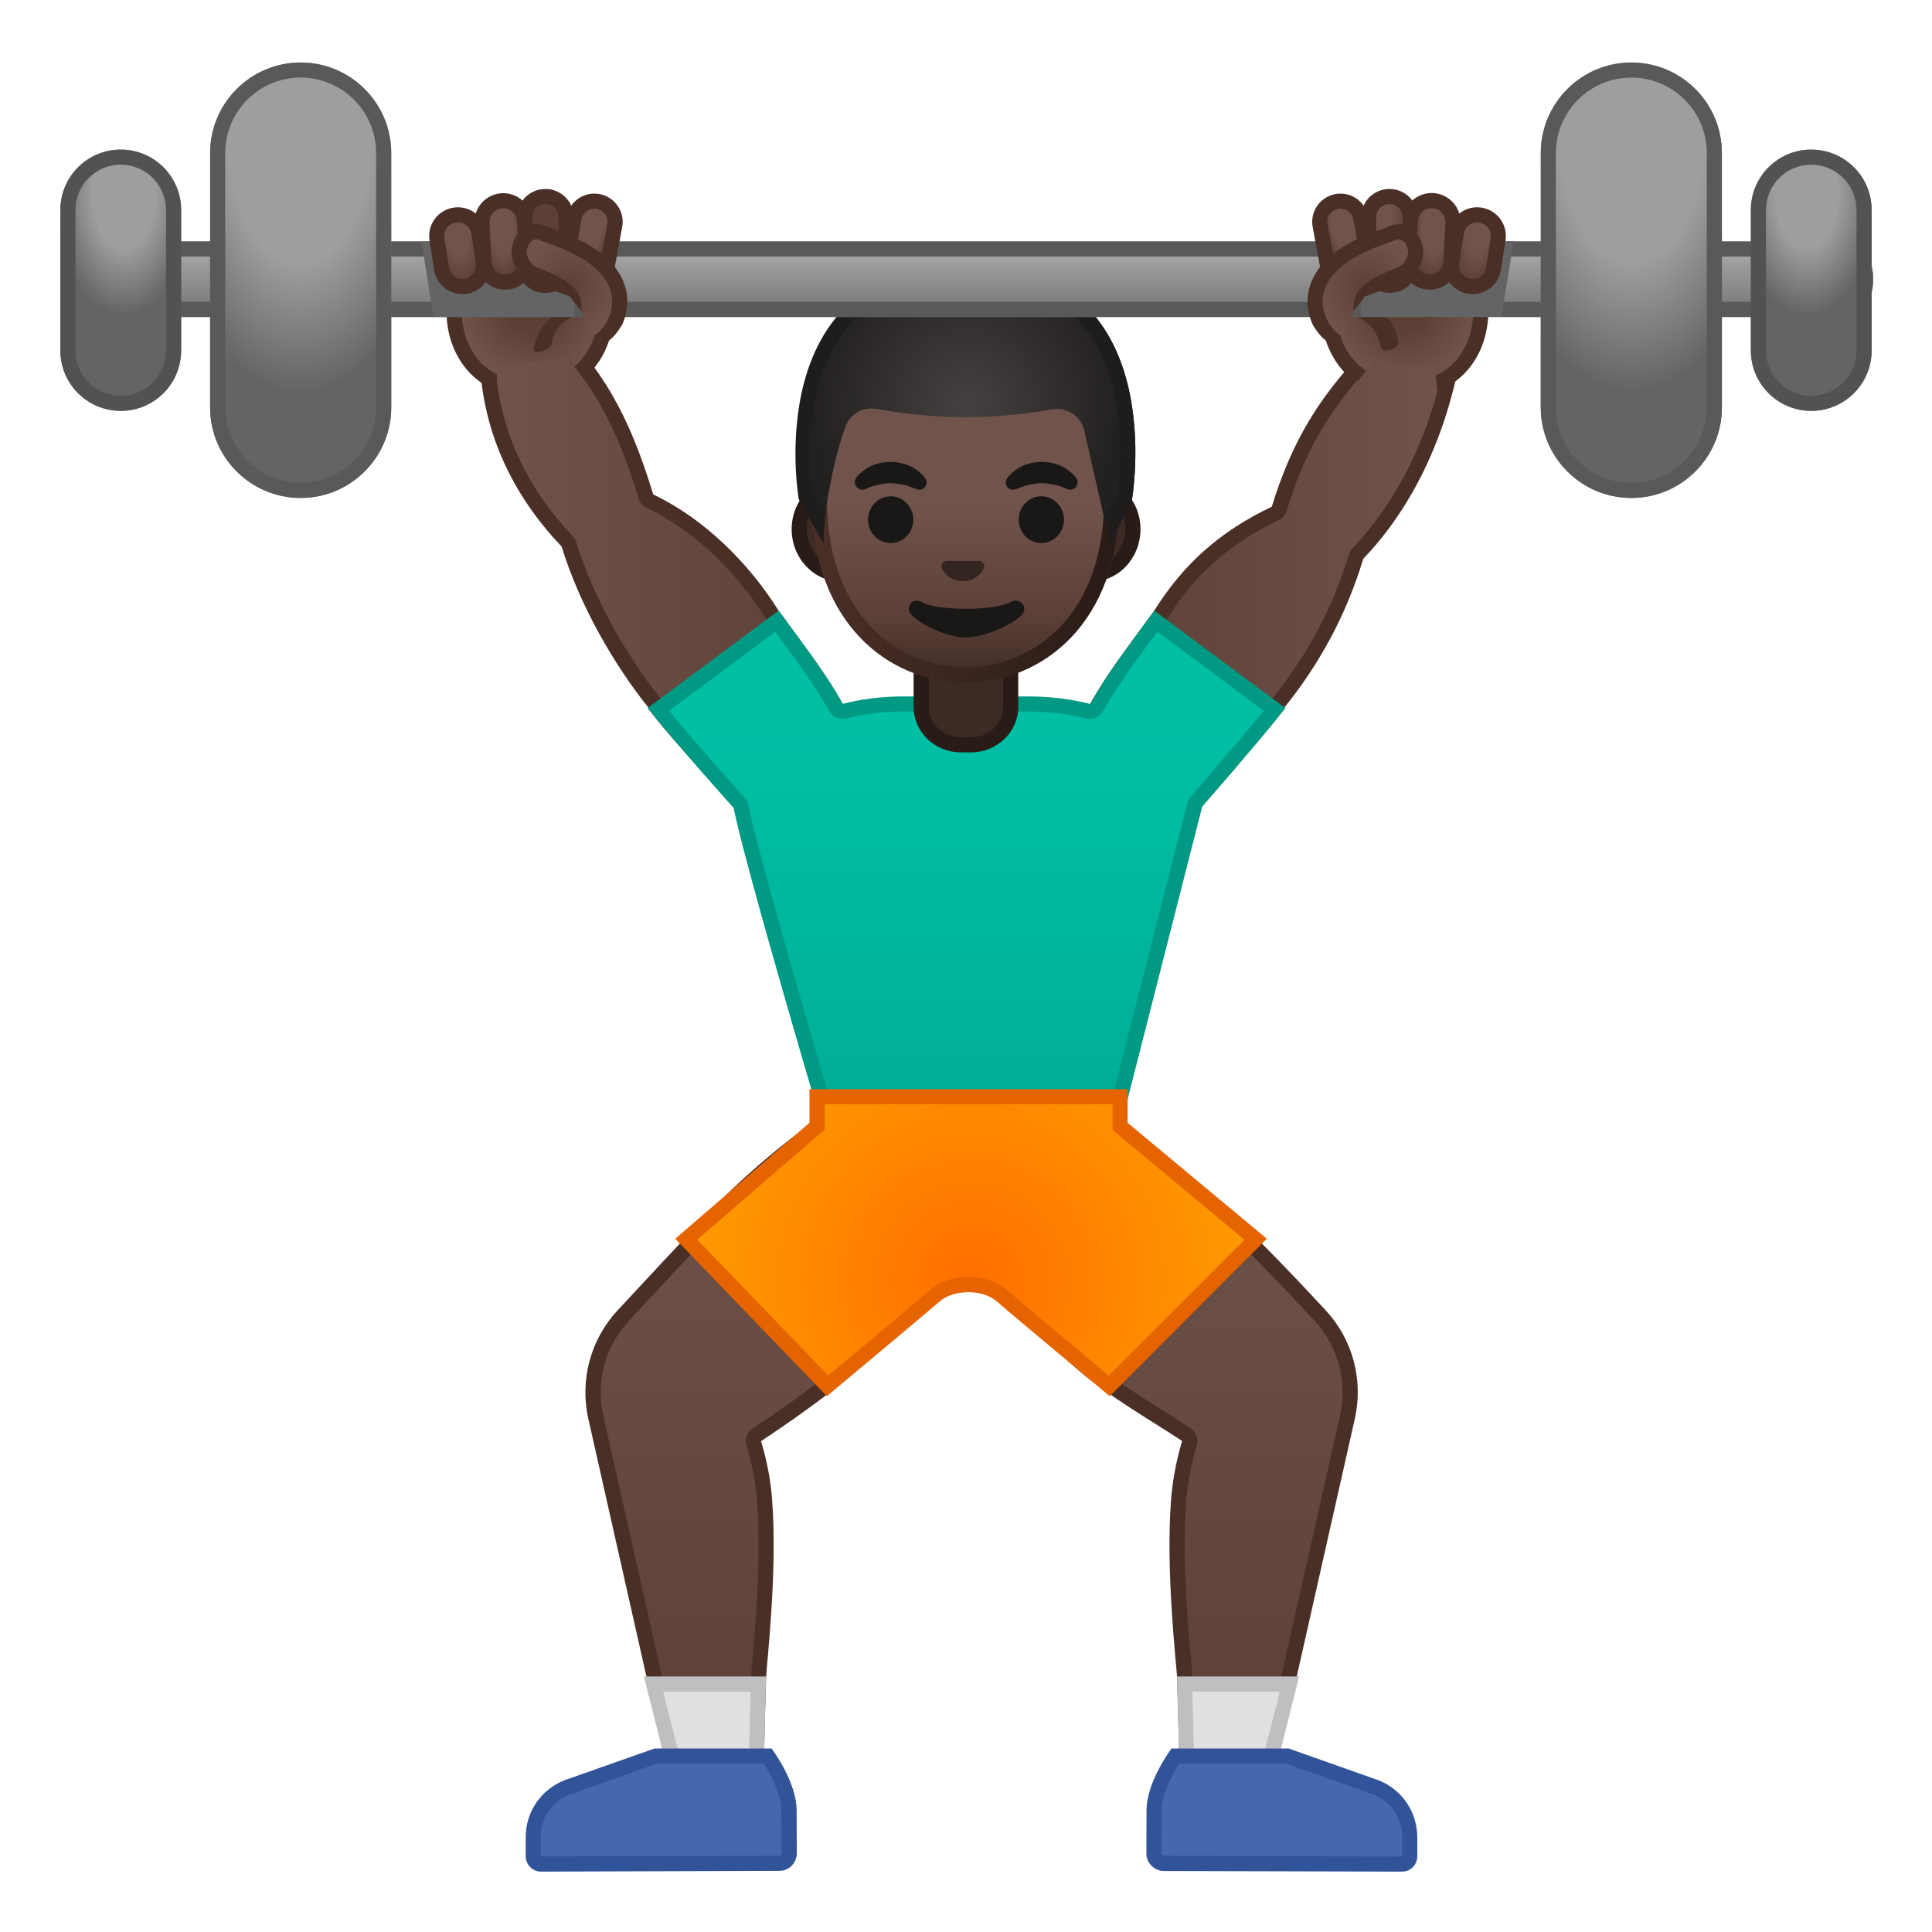 <svg enable-background="new 0 0 128 128" viewBox="0 0 128 128" xmlns="http://www.w3.org/2000/svg" xmlns:xlink="http://www.w3.org/1999/xlink"><path d="m79.32 52.12c0.96-1.83 0.26-4.09-1.57-5.04-2.81-1.47-4.25 0.05-5.04 1.57-0.96 1.83-0.26 4.09 1.57 5.04 1.82 0.96 4.08 0.26 5.04-1.57z" fill="#FBC11B"/><linearGradient id="ao" x1="71.691" x2="96.122" y1="38.194" y2="38.194" gradientUnits="userSpaceOnUse"><stop stop-color="#5C4037" offset="0"/><stop stop-color="#70534A" offset="1"/></linearGradient><path d="m75.85 54.07c-0.64 0-1.33-0.29-2.17-0.91-1.88-1.38-2.5-3.51-1.55-5.31 1.19-2.25 2.25-3.7 3.72-5.69 0.31-0.42 0.64-0.87 0.99-1.35 0.02-0.03 0.05-0.05 0.07-0.08 1.9-3.04 4.23-5.11 7.58-6.7 0.13-0.06 0.22-0.17 0.26-0.3 1.56-5.1 3.74-7.99 7.19-11.4l4.19 2.03c-1.03 4.94-3.16 9.2-6.16 12.34-0.05 0.06-0.09 0.13-0.12 0.2-1.08 3.56-2.76 6.73-5.13 9.68-0.05 0.07-0.09 0.14-0.1 0.22-1.78 2.27-4.47 5.21-6.39 6.31-1.05 0.68-1.73 0.96-2.38 0.96z" fill="url(#ao)"/><path d="m92.03 22.92 3.52 1.7c-1.04 4.69-3.09 8.72-5.95 11.71-0.11 0.11-0.19 0.25-0.23 0.4-1.06 3.5-2.71 6.61-5.04 9.51-0.07 0.09-0.13 0.2-0.17 0.31-1.76 2.22-4.35 5.06-6.18 6.1-0.02 0.01-0.04 0.03-0.06 0.04-0.92 0.62-1.52 0.88-2.06 0.88-0.53 0-1.12-0.26-1.88-0.81-1.69-1.24-2.24-3.08-1.4-4.68 1.17-2.22 2.22-3.65 3.68-5.63 0.3-0.41 0.63-0.85 0.97-1.32 0.04-0.04 0.08-0.09 0.11-0.14 1.84-2.96 4.12-4.97 7.37-6.52 0.25-0.12 0.44-0.34 0.53-0.61 1.47-4.87 3.55-7.69 6.79-10.94m-0.2-1.21c-3.63 3.56-5.94 6.54-7.57 11.86-3.43 1.63-5.86 3.8-7.79 6.89-2.04 2.81-3.32 4.37-4.79 7.16-1.11 2.12-0.31 4.48 1.7 5.95 0.95 0.7 1.72 1 2.47 1 0.84 0 1.64-0.39 2.62-1.05 2.07-1.18 4.88-4.3 6.68-6.62l-0.05-0.03c2.29-2.85 4.07-6.05 5.22-9.85 3.22-3.36 5.37-7.9 6.36-12.96l-4.85-2.35z" fill="#4A2F27"/><path d="m48.74 52.12c-0.96-1.83-0.26-4.09 1.57-5.04 2.81-1.47 4.25 0.05 5.04 1.57 0.96 1.83 0.26 4.09-1.57 5.04-1.82 0.96-4.08 0.26-5.04-1.57z" fill="#FBC11B"/><linearGradient id="e" x1="32.274" x2="56.373" y1="37.754" y2="37.754" gradientUnits="userSpaceOnUse"><stop stop-color="#70534A" offset="0"/><stop stop-color="#5C4037" offset="1"/></linearGradient><path d="m52.21 54.07c-0.65 0-1.33-0.28-2.34-0.96-1.96-1.12-4.66-4.08-6.44-6.35-0.01-0.07-0.04-0.14-0.08-0.2-2.45-3.04-4.62-7.07-5.66-10.5-0.02-0.07-0.06-0.14-0.12-0.2-3.39-3.55-5.22-7.84-5.3-12.43l3.93-1.99c3.32 3.32 5 6.25 6.59 11.46 0.04 0.13 0.14 0.24 0.26 0.3 3.08 1.47 6.04 4.21 8.1 7.52 0.02 0.03 0.04 0.06 0.07 0.09 0.35 0.48 0.67 0.92 0.98 1.34 1.47 2 2.54 3.44 3.73 5.7 0.95 1.8 0.33 3.94-1.55 5.31-0.84 0.62-1.53 0.91-2.17 0.91z" fill="url(#e)"/><path d="m36.11 22.05c3.08 3.15 4.69 6.02 6.21 10.99 0.08 0.27 0.27 0.49 0.53 0.61 3 1.43 5.88 4.1 7.89 7.34 0.03 0.05 0.07 0.1 0.11 0.14 0.34 0.47 0.67 0.91 0.97 1.33 1.46 1.98 2.51 3.41 3.68 5.63 0.84 1.6 0.29 3.44-1.4 4.68-0.75 0.55-1.35 0.81-1.88 0.81-0.54 0-1.14-0.25-2.06-0.88-0.02-0.01-0.04-0.03-0.06-0.04-1.84-1.05-4.43-3.88-6.18-6.1-0.04-0.11-0.09-0.21-0.17-0.31-2.41-2.99-4.54-6.95-5.57-10.33-0.05-0.15-0.13-0.29-0.23-0.4-3.23-3.37-5-7.44-5.15-11.78l3.31-1.69m0.19-1.22-4.53 2.3c0 5.31 2.22 9.71 5.44 13.08 1.15 3.79 3.45 7.82 5.75 10.67l-0.05 0.03c1.8 2.32 4.61 5.44 6.68 6.62 0.98 0.66 1.78 1.05 2.62 1.05 0.75 0 1.52-0.31 2.47-1 2.01-1.47 2.81-3.84 1.7-5.95-1.47-2.79-2.75-4.35-4.79-7.16-1.92-3.09-4.88-6.08-8.31-7.71-1.63-5.33-3.35-8.37-6.98-11.93z" fill="#4A2F27"/><linearGradient id="d" x1="64.032" x2="64.032" y1="48.559" y2="75.018" gradientUnits="userSpaceOnUse"><stop stop-color="#00BFA5" offset="0"/><stop stop-color="#00B29A" offset=".705"/><stop stop-color="#00AB94" offset="1"/></linearGradient><path d="m54.58 73.22c-0.71-2.4-4.74-16.14-5.49-19.8-0.02-0.09-0.06-0.17-0.12-0.23-0.04-0.04-3.47-3.85-5.34-6.19l7.86-5.84c0.25 0.35 0.49 0.67 0.72 0.99 1.23 1.68 2.21 3 3.2 4.74 0.09 0.16 0.26 0.25 0.43 0.25 0.04 0 0.08 0 0.13-0.02 1.21-0.32 2.53-0.48 3.94-0.48h8.16c1.43 0 2.79 0.16 4.03 0.48 0.04 0.01 0.08 0.02 0.12 0.02 0.18 0 0.34-0.09 0.43-0.25 0.99-1.74 1.96-3.06 3.19-4.73 0.23-0.32 0.48-0.65 0.73-1l7.87 5.84c-1.82 2.29-5.14 6.07-5.17 6.11-0.05 0.06-0.09 0.13-0.11 0.21l-5.08 19.9h-19.5z" fill="url(#d)"/><path d="m76.69 41.86 7.03 5.23c-1.86 2.29-4.8 5.65-4.83 5.69-0.1 0.12-0.18 0.26-0.22 0.41l-4.98 19.53h-18.74c-0.93-3.17-4.66-15.91-5.38-19.4-0.04-0.18-0.12-0.34-0.24-0.47-0.03-0.04-3.08-3.42-5-5.76l7.03-5.23c0.15 0.2 0.29 0.4 0.43 0.59 1.22 1.66 2.19 2.97 3.16 4.68 0.18 0.32 0.52 0.5 0.87 0.5 0.08 0 0.17-0.01 0.25-0.03 1.17-0.31 2.45-0.46 3.81-0.46h8.16c1.39 0 2.71 0.16 3.91 0.47 0.08 0.02 0.17 0.03 0.25 0.03 0.35 0 0.69-0.19 0.87-0.5 0.98-1.71 1.94-3.02 3.16-4.69 0.17-0.19 0.31-0.39 0.46-0.59m-0.21-1.4c-1.79 2.46-2.99 3.97-4.25 6.18-1.23-0.32-2.62-0.5-4.16-0.5h-8.17c-1.51 0-2.86 0.18-4.06 0.49-1.26-2.21-2.46-3.72-4.25-6.18l-8.67 6.45c1.8 2.32 5.68 6.62 5.68 6.62 0.83 4.06 5.61 20.2 5.61 20.2h20.27l5.17-20.28s3.75-4.28 5.51-6.53l-8.68-6.45z" fill="#009984"/><path d="m63.68 49.35c-1.46 0-2.65-1.12-2.65-2.51v-3.17h5.93v3.17c0 1.38-1.19 2.51-2.65 2.51h-0.63z" fill="#3C2B24"/><path d="m66.47 44.17v2.67c0 1.11-0.97 2.01-2.15 2.01h-0.63c-1.19 0-2.15-0.9-2.15-2.01v-2.67h4.93m1-1h-6.94v3.67c0 1.66 1.41 3.01 3.15 3.01h0.63c1.74 0 3.15-1.35 3.15-3.01v-3.67h0.01z" fill="#291B16"/><defs><rect id="c" x="50.13" y="17.48" width="27.73" height="27.73"/></defs><clipPath id="ax"><use xlink:href="#c"/></clipPath><g clip-path="url(#ax)"><path d="m55.7 38.02c-1.52 0-2.75-1.33-2.75-2.97s1.24-2.97 2.75-2.97h16.6c1.52 0 2.75 1.33 2.75 2.97s-1.24 2.97-2.75 2.97h-16.6z" fill="#3C2B24"/><path d="m72.3 32.59c1.24 0 2.25 1.11 2.25 2.47s-1.01 2.47-2.25 2.47h-16.6c-1.24 0-2.25-1.11-2.25-2.47s1.01-2.47 2.25-2.47h16.6m0-1h-16.6c-1.79 0-3.25 1.56-3.25 3.47s1.46 3.47 3.25 3.47h16.61c1.79 0 3.25-1.56 3.25-3.47s-1.47-3.47-3.26-3.47z" fill="#291B16"/><linearGradient id="aw" x1="63.966" x2="63.966" y1="19.231" y2="45.228" gradientUnits="userSpaceOnUse"><stop stop-color="#70534A" offset=".55"/><stop stop-color="#5C4037" offset=".83"/><stop stop-color="#3C2B24" offset="1"/></linearGradient><path d="m63.97 19.33c-5.29 0-10.18 5.65-10.18 13.79 0 8.09 5.04 12.09 10.18 12.09s10.18-4 10.18-12.09c0-8.14-4.9-13.79-10.18-13.79z" fill="url(#aw)"/><linearGradient id="av" x1="53.783" x2="74.149" y1="32.27" y2="32.27" gradientUnits="userSpaceOnUse"><stop stop-color="#4A2F27" offset="0"/><stop stop-color="#291B16" offset="1"/></linearGradient><path d="m63.97 20.33c5.67 0 9.18 6.64 9.18 12.79 0 3.49-1 6.4-2.89 8.39-1.65 1.74-3.88 2.7-6.29 2.7s-4.65-0.96-6.29-2.7c-1.89-2-2.89-4.9-2.89-8.39-0.01-6.15 3.5-12.79 9.18-12.79m0-1c-5.29 0-10.18 5.65-10.18 13.79 0 8.09 5.04 12.09 10.18 12.09s10.18-4 10.18-12.09c0-8.14-4.9-13.79-10.18-13.79z" fill="url(#av)"/><g fill="#1A1717"><path d="m56.71 31.68s0.04-0.06 0.12-0.15c0.02-0.02 0.04-0.05 0.07-0.08s0.07-0.07 0.11-0.1c0.04-0.04 0.08-0.07 0.13-0.11s0.09-0.07 0.14-0.11c0.05-0.03 0.1-0.07 0.16-0.11 0.06-0.03 0.12-0.06 0.18-0.1s0.13-0.06 0.2-0.09 0.14-0.06 0.22-0.08c0.15-0.04 0.3-0.09 0.47-0.11 0.16-0.03 0.33-0.03 0.49-0.04 0.17 0.01 0.33 0.01 0.49 0.04 0.16 0.02 0.32 0.07 0.47 0.11 0.07 0.03 0.15 0.05 0.22 0.08s0.14 0.06 0.2 0.09 0.12 0.07 0.18 0.1 0.11 0.07 0.16 0.11 0.1 0.07 0.14 0.1c0.04 0.04 0.08 0.07 0.12 0.11 0.04 0.03 0.07 0.06 0.1 0.09s0.06 0.06 0.08 0.09c0.09 0.11 0.14 0.17 0.14 0.17 0.15 0.21 0.11 0.51-0.11 0.67-0.13 0.09-0.29 0.11-0.43 0.06l-0.09-0.03s-0.06-0.02-0.15-0.06c-0.02-0.01-0.05-0.02-0.07-0.03-0.03-0.01-0.06-0.02-0.09-0.03-0.06-0.03-0.13-0.05-0.21-0.07-0.04-0.01-0.08-0.03-0.12-0.04s-0.09-0.02-0.13-0.03c-0.02-0.01-0.04-0.01-0.07-0.02-0.02 0-0.05-0.01-0.07-0.01-0.05-0.01-0.09-0.02-0.14-0.03-0.1-0.01-0.2-0.03-0.3-0.04s-0.21-0.01-0.31-0.02c-0.11 0.01-0.21 0-0.31 0.02-0.1 0-0.2 0.03-0.3 0.04-0.05 0.01-0.1 0.02-0.14 0.03-0.02 0-0.05 0.01-0.07 0.01-0.02 0.01-0.04 0.01-0.07 0.02-0.04 0.01-0.09 0.02-0.13 0.03s-0.08 0.03-0.12 0.04-0.08 0.02-0.11 0.03-0.06 0.02-0.09 0.03-0.06 0.02-0.08 0.03c-0.03 0.01-0.06 0.03-0.09 0.04-0.11 0.05-0.17 0.08-0.17 0.08-0.25 0.1-0.54-0.01-0.64-0.27-0.1-0.15-0.07-0.33 0.02-0.46z"/><path d="m70.7 32.41s-0.07-0.03-0.17-0.08c-0.03-0.01-0.06-0.03-0.09-0.04s-0.05-0.02-0.08-0.03-0.06-0.02-0.09-0.03c-0.04-0.01-0.07-0.02-0.11-0.03s-0.08-0.03-0.12-0.04-0.09-0.02-0.13-0.03c-0.02-0.01-0.04-0.01-0.07-0.02-0.02 0-0.05-0.01-0.07-0.01-0.05-0.01-0.09-0.02-0.14-0.03-0.1-0.01-0.2-0.03-0.3-0.04s-0.21-0.01-0.31-0.02c-0.11 0.01-0.21 0-0.31 0.02-0.1 0-0.2 0.03-0.3 0.04-0.05 0.01-0.1 0.02-0.14 0.03-0.02 0-0.05 0.01-0.07 0.01-0.02 0.01-0.04 0.01-0.07 0.02-0.04 0.01-0.09 0.02-0.13 0.03s-0.08 0.03-0.12 0.04c-0.08 0.02-0.15 0.05-0.21 0.07-0.03 0.01-0.06 0.02-0.09 0.03s-0.05 0.02-0.07 0.03c-0.09 0.04-0.15 0.06-0.15 0.06l-0.09 0.03c-0.25 0.09-0.52-0.04-0.61-0.29-0.05-0.15-0.02-0.31 0.06-0.44 0 0 0.05-0.07 0.14-0.17 0.02-0.03 0.05-0.06 0.08-0.09s0.07-0.06 0.1-0.09c0.04-0.03 0.08-0.07 0.12-0.11s0.09-0.07 0.14-0.1 0.1-0.07 0.16-0.11c0.06-0.03 0.12-0.06 0.18-0.1s0.13-0.06 0.2-0.09 0.14-0.06 0.22-0.08c0.15-0.04 0.3-0.09 0.47-0.11 0.16-0.03 0.33-0.03 0.49-0.04 0.17 0.01 0.33 0.01 0.49 0.04 0.16 0.02 0.32 0.07 0.47 0.11 0.07 0.03 0.15 0.05 0.22 0.08s0.14 0.06 0.2 0.09 0.12 0.07 0.18 0.1 0.11 0.07 0.16 0.11 0.1 0.07 0.14 0.11c0.05 0.04 0.09 0.08 0.13 0.11 0.04 0.04 0.08 0.07 0.11 0.1s0.05 0.06 0.07 0.08l0.12 0.15c0.15 0.22 0.09 0.53-0.13 0.68-0.16 0.1-0.33 0.11-0.48 0.05z"/></g><g fill="#1A1717"><ellipse cx="59.01" cy="34.43" rx="1.5" ry="1.55"/><ellipse cx="68.99" cy="34.43" rx="1.5" ry="1.55"/></g><radialGradient id="au" cx="64.029" cy="26.751" r="10.273" gradientUnits="userSpaceOnUse"><stop stop-color="#444140" offset="0"/><stop stop-color="#232020" offset="1"/></radialGradient><path d="m64.09 17.49c-13.91 0-11 15.82-11 15.82s1.48 2.75 1.47 2.7c-0.05-2.2 0.83-6.1 1.46-7.76 0.31-0.84 1.18-1.32 2.06-1.16 1.35 0.25 3.51 0.55 5.88 0.55 2.28 0 4.38-0.28 5.76-0.52 0.94-0.16 1.85 0.42 2.1 1.34l1.72 7.56 1.43-2.76c0.01-0.01 2.86-15.77-10.88-15.77z" fill="url(#au)"/><defs><path id="at" d="m64.09 17.49c-13.91 0-11.17 15.59-11.17 15.59s1.64 2.98 1.64 2.92c-0.01-0.47 0.26-2.04 0.26-2.04l-0.97-1.21s0.01-12.92 10.16-12.92 9.32 9.44 9.32 9.44c-0.01 0.28 0.6 3.81 0.6 3.81l-0.86 1.14 0.48 1.79 1.46-2.9c0.01 0 2.82-15.62-10.92-15.62z"/></defs><clipPath id="as"><use xlink:href="#at"/></clipPath><g clip-path="url(#as)"><path d="m64.09 18.49c3.38 0 5.96 1.02 7.65 3.04 3.25 3.89 2.44 10.37 2.28 11.4l-0.1 0.19-1.13-4.93c-0.33-1.24-1.46-2.11-2.75-2.11-0.16 0-0.33 0.01-0.49 0.04-1.32 0.23-3.36 0.5-5.58 0.5-2.29 0-4.37-0.29-5.71-0.53-0.17-0.03-0.34-0.05-0.51-0.05-1.18 0-2.25 0.74-2.67 1.84-0.4 1.07-0.9 3-1.22 4.88 0-0.01-0.01-0.02-0.01-0.02-0.15-1.08-0.86-7.33 2.36-11.15 1.74-2.05 4.39-3.1 7.88-3.1m0-1c-13.91 0-11.2 15.59-11.2 15.59s1.64 2.93 1.67 2.93c-0.05-2.2 0.83-6.1 1.46-7.76 0.27-0.73 0.97-1.19 1.73-1.19 0.11 0 0.22 0.01 0.33 0.03 1.35 0.25 3.51 0.55 5.88 0.55 2.28 0 4.38-0.28 5.76-0.52 0.11-0.02 0.21-0.03 0.32-0.03 0.82 0 1.56 0.55 1.78 1.37l1.72 7.56 1.43-2.76c0.01-0.01 2.86-15.77-10.88-15.77z" fill="#1F1D1B"/></g><path d="m64.97 37.18c-0.03-0.01-0.06-0.02-0.1-0.02h-2.15c-0.03 0-0.07 0.01-0.1 0.02-0.19 0.08-0.3 0.28-0.21 0.5 0.09 0.21 0.52 0.82 1.38 0.82s1.29-0.6 1.38-0.82c0.1-0.22-0.01-0.42-0.2-0.5z" fill="#33251F"/></g><rect x="50.51" y="17.72" width="27.73" height="40.06" fill="none"/><path d="m72.19 123.84" fill="#FBC11B"/><path d="m51.69 110.91" fill="#FBC11B"/><linearGradient id="ar" x1="51.288" x2="51.288" y1="116.94" y2="73.582" gradientUnits="userSpaceOnUse"><stop stop-color="#5C4037" offset="0"/><stop stop-color="#70534A" offset="1"/></linearGradient><path d="m44.66 116.92-5.19-23.02c-0.54-2.41 0.13-4.94 1.82-6.75 1.78-1.92 4.11-4.42 6.15-6.58 3.26-3.45 7.17-6.19 8.35-6.99l7.51 8.06c-0.71 1.24-3.48 5.86-6.83 8.74-1.59 1.36-3.78 2.98-6.33 4.67-0.18 0.12-0.27 0.35-0.2 0.56 0.37 1.2 0.61 2.45 0.71 3.71 0.31 3.87-0.13 8.72-0.31 10.8-0.04 0.47-0.07 0.8-0.08 0.93-0.09 2.74-0.13 4.94-0.15 5.88l-5.45-0.01z" fill="url(#ar)"/><path d="m55.71 74.24 6.97 7.48c-0.91 1.55-3.48 5.67-6.54 8.29-1.59 1.37-3.71 2.93-6.28 4.63-0.37 0.24-0.53 0.7-0.4 1.13 0.36 1.17 0.59 2.38 0.69 3.61 0.3 3.83-0.13 8.65-0.31 10.71-0.04 0.49-0.07 0.82-0.08 0.96-0.08 2.33-0.12 4.29-0.14 5.4l-4.55-0.01-5.1-22.64c-0.51-2.25 0.13-4.61 1.7-6.3 1.65-1.77 4.05-4.36 6.15-6.57 2.93-3.14 6.43-5.68 7.89-6.69m0.15-1.31s-4.84 3.12-8.79 7.3c-2.04 2.16-4.37 4.66-6.15 6.58-1.8 1.93-2.52 4.63-1.94 7.2l5.28 23.42 6.34 0.02s0.04-2.71 0.16-6.37c0.02-0.7 0.77-7 0.39-11.78-0.12-1.54-0.43-2.83-0.73-3.82 1.99-1.32 4.43-3.03 6.38-4.71 3.99-3.43 7.12-9.19 7.12-9.19l-8.06-8.65z" fill="#4A2F27"/><polygon points="44.65 116.93 43.3 111.57 50.24 111.57 50.11 116.94" fill="#E0E0E0"/><path d="m49.73 112.07-0.11 4.37-4.58-0.01-1.1-4.35h5.79m1.02-1.01zh-8.09l1.6 6.35 6.34 0.02 0.15-6.37z" fill="#BFBFBF"/><path d="m35.83 123.5c-0.14 0-0.27-0.05-0.36-0.15-0.1-0.1-0.15-0.23-0.15-0.36v-1.28c0.01-1.46 0.89-2.75 2.25-3.28l5.88-2.08h7.41c0.38 0.56 1.41 2.19 1.42 3.61l0.01 2.84c0 0.18-0.07 0.34-0.19 0.47s-0.29 0.19-0.47 0.2l-15.8 0.03z" fill="#4568AD"/><path d="m50.59 116.84c0.48 0.74 1.18 2.05 1.18 3.11l0.01 2.84c0 0.06-0.03 0.09-0.05 0.11s-0.06 0.05-0.11 0.05l-15.8 0.04v-1.28c0.01-1.25 0.76-2.36 1.9-2.81l5.82-2.06h7.05m0.53-1h-7.75l-5.98 2.11c-1.54 0.61-2.56 2.09-2.56 3.75v1.28c0 0.56 0.45 1.02 1.01 1.02l15.79-0.05c0.64 0 1.16-0.52 1.16-1.17l-0.01-2.84c-0.01-1.92-1.66-4.1-1.66-4.1z" fill="#315499"/><path d="m77.04 110.91" fill="#FBC11B"/><linearGradient id="aq" x1="-217.37" x2="-217.37" y1="116.94" y2="73.602" gradientTransform="matrix(-1 0 0 1 -139.94 0)" gradientUnits="userSpaceOnUse"><stop stop-color="#5C4037" offset="0"/><stop stop-color="#70534A" offset="1"/></linearGradient><path d="m78.63 116.94c-0.02-0.94-0.06-3.14-0.15-5.88 0-0.13-0.03-0.45-0.07-0.92-0.19-2.08-0.62-6.93-0.31-10.81 0.1-1.26 0.34-2.51 0.71-3.71 0.06-0.21-0.02-0.44-0.2-0.56-0.54-0.36-1.14-0.74-1.77-1.14-1.68-1.06-3.58-2.26-4.98-3.46-3.37-2.89-5.83-7.61-6.43-8.81l6.78-8.04c1.3 0.92 5.76 4.12 8.83 6.99 1.7 1.59 3.8 3.73 6.42 6.55 1.68 1.81 2.36 4.33 1.82 6.75l-5.19 23.03-5.46 0.01z" fill="url(#aq)"/><path d="m72.27 74.28c1.63 1.16 5.6 4.07 8.41 6.68 1.68 1.57 3.77 3.7 6.4 6.53 1.57 1.69 2.2 4.05 1.7 6.3l-5.1 22.64-4.55 0.01c-0.02-1.11-0.07-3.07-0.14-5.4 0-0.14-0.03-0.47-0.08-0.96-0.18-2.06-0.62-6.89-0.31-10.71 0.1-1.22 0.33-2.43 0.69-3.61 0.13-0.42-0.03-0.88-0.4-1.13-0.54-0.36-1.15-0.74-1.79-1.15-1.66-1.05-3.55-2.24-4.92-3.42-3.07-2.64-5.39-6.84-6.16-8.36l6.25-7.42m-0.17-1.35-7.28 8.64s2.7 5.83 6.69 9.26c1.95 1.68 4.82 3.32 6.81 4.64-0.3 0.99-0.6 2.28-0.73 3.82-0.38 4.78 0.36 11.08 0.39 11.78 0.12 3.66 0.16 6.37 0.16 6.37l6.34-0.02 5.28-23.42c0.58-2.57-0.14-5.27-1.94-7.2-1.78-1.92-4.27-4.55-6.45-6.58-3.7-3.43-9.27-7.29-9.27-7.29z" fill="#4A2F27"/><polygon points="78.49 111.57 85.43 111.57 84.08 116.93 78.62 116.94" fill="#E0E0E0"/><path d="m84.79 112.07-1.1 4.35-4.58 0.01-0.11-4.36h5.79m1.28-1h-8.09l0.16 6.37 6.34-0.02 1.59-6.35z" fill="#BFBFBF"/><path d="m77.1 123.45c-0.18 0-0.34-0.07-0.47-0.2-0.12-0.12-0.19-0.29-0.19-0.47l0.01-2.84c0-1.42 1.03-3.05 1.42-3.61h7.41l5.9 2.09c1.34 0.53 2.22 1.82 2.23 3.28v1.28c0 0.14-0.05 0.27-0.15 0.36-0.1 0.1-0.23 0.15-0.36 0.15l-15.8-0.04z" fill="#4568AD"/><path d="m85.19 116.84 5.78 2.04c1.17 0.46 1.93 1.57 1.93 2.82v1.3l-15.79-0.05c-0.06 0-0.09-0.03-0.11-0.05s-0.05-0.06-0.05-0.11l0.01-2.84c0-1.06 0.71-2.38 1.18-3.11h7.05m0.18-1h-7.75s-1.66 2.18-1.66 4.11l-0.01 2.84c0 0.64 0.52 1.16 1.16 1.17l15.78 0.04c0.56 0 1.01-0.45 1.01-1.02v-1.28c-0.01-1.66-1.02-3.14-2.56-3.75l-5.97-2.11z" fill="#315499"/><path d="m122.46 17c0.2 0 0.64 0.57 0.64 1.5s-0.45 1.5-0.64 1.5h-116.71c-0.2 0-0.64-0.57-0.64-1.5s0.45-1.5 0.64-1.5h116.71m0-1h-116.71c-0.91 0-1.64 1.12-1.64 2.5s0.74 2.5 1.64 2.5h116.71c0.91 0 1.64-1.12 1.64-2.5s-0.73-2.5-1.64-2.5z" fill="#595959"/><radialGradient id="ap" cx="64.324" cy="84.838" r="21.026" gradientUnits="userSpaceOnUse"><stop stop-color="#FF6F00" offset=".001"/><stop stop-color="#FFA000" offset="1"/></radialGradient><path d="m73.49 91.83c-1.4-1.17-6.52-5.45-7.03-5.91-0.87-0.79-1.94-0.8-2.29-0.81-0.37 0.01-1.44 0.02-2.31 0.81-0.51 0.46-5.62 4.73-7.03 5.9l-9.36-9.71 8.66-7.49v-1.96h20.08v1.96l8.98 7.48-9.7 9.73z" fill="url(#ap)"/><path d="m73.71 73.16v1.7l0.36 0.3 8.38 6.98-8.99 9c-2.45-2.05-6.24-5.22-6.67-5.6-1.01-0.91-2.22-0.93-2.65-0.94-0.4 0.01-1.61 0.02-2.62 0.94-0.42 0.38-4.2 3.55-6.65 5.59l-8.67-9 8.09-6.99 0.35-0.3v-1.69h19.07m1-0.99h-21.08v2.23l-8.89 7.68 10.04 10.43s6.79-5.67 7.4-6.21c0.67-0.6 1.48-0.67 1.97-0.68 0.49 0.01 1.3 0.08 1.97 0.68 0.61 0.55 7.4 6.21 7.4 6.21l10.41-10.43-9.22-7.68v-2.23z" fill="#E66400"/><defs><polygon id="an" points="87.27 24.53 89.96 25.25 91.08 23.88 95.08 24.56 95.24 25.97 98.03 26.6 101.05 17.04 88.31 14.18"/></defs><clipPath id="am"><use xlink:href="#an"/></clipPath><g clip-path="url(#am)"><radialGradient id="al" cx="-226.92" cy="20.509" r="7.006" gradientTransform="matrix(.699 .715 .722 -.706 236.79 196.94)" gradientUnits="userSpaceOnUse"><stop stop-color="#5C4037" offset=".246"/><stop stop-color="#70534A" offset=".688"/><stop stop-color="#5C4037" offset=".999"/></radialGradient><path d="m93.17 25.77c-3.57 0-4.65-2.58-4.95-3.68-0.48-1.78-0.04-3.41 0.66-3.82 0.66-0.38 4.37-1.02 7.14-1.02 1.49 0 1.96 0.2 2.08 0.27v3.04c0 1.44-0.46 2.76-1.31 3.7-0.89 0.99-2.14 1.52-3.61 1.52h-0.01z" fill="url(#al)"/><path d="m96.02 17.75c0.86 0 1.34 0.07 1.59 0.12v2.69c0 2.34-1.36 4.71-4.44 4.72-3.23 0-4.2-2.32-4.47-3.31-0.43-1.59-0.03-2.99 0.43-3.26 0.55-0.32 4.08-0.96 6.89-0.96m0-1c-2.67 0-6.56 0.61-7.39 1.09-2.08 1.21-1.59 8.44 4.54 8.44h0.01c3.39-0.01 5.43-2.58 5.43-5.72l-0.01-3.12c0-0.5-1.1-0.69-2.58-0.69z" fill="#4A2F27"/></g><path d="m89.35 20.85c1.1 0.16 1.94 1.03 2.12 2.12 0.09 0.54 1.25 0.12 1.18-0.32-0.23-1.42-1.27-2.4-2.69-2.61-0.44-0.06-1.33 0.71-0.61 0.81z" fill="#4A2F27"/><radialGradient id="ak" cx="-543.62" cy="129.07" r="1.125" gradientTransform="matrix(.216 1.029 .31 -.069 166.17 586.23)" gradientUnits="userSpaceOnUse"><stop stop-color="#FFCA28" offset=".599"/><stop stop-color="#FFB300" offset="1"/></radialGradient><path d="m88.04 18.03c0.14 0.75 0.86 1.24 1.6 1.1" fill="url(#ak)" stroke="#EDA600" stroke-linecap="round" stroke-linejoin="round" stroke-miterlimit="10"/><defs><polygon id="aj" points="40.92 24.53 38.73 25.17 37.65 23.74 32.9 24.31 32.95 25.97 30.17 26.6 27.14 17.04 39.88 14.18"/></defs><clipPath id="ai"><use xlink:href="#aj"/></clipPath><g clip-path="url(#ai)"><radialGradient id="ah" cx="35.431" cy="20.08" r="7.007" gradientTransform="matrix(-.699 .715 -.722 -.706 74.527 9.066)" gradientUnits="userSpaceOnUse"><stop stop-color="#5C4037" offset=".246"/><stop stop-color="#70534A" offset=".688"/><stop stop-color="#5C4037" offset=".999"/></radialGradient><path d="m35.01 25.77c-1.47 0-2.72-0.53-3.61-1.52-0.85-0.94-1.31-2.26-1.31-3.7l0.01-3.04c0.12-0.07 0.59-0.27 2.08-0.27 2.77 0 6.48 0.64 7.14 1.02 0.71 0.41 1.14 2.04 0.66 3.82-0.3 1.11-1.38 3.68-4.95 3.68h-0.02z" fill="url(#ah)"/><path d="m32.17 17.75c2.8 0 6.34 0.64 6.89 0.95 0.46 0.27 0.86 1.67 0.43 3.26-0.27 1-1.24 3.31-4.48 3.31-3.06-0.01-4.43-2.37-4.43-4.72v-2.69c0.26-0.05 0.74-0.11 1.59-0.11m0-1c-1.48 0-2.58 0.19-2.58 0.69l-0.01 3.12c-0.01 3.14 2.04 5.71 5.43 5.72h0.01c6.13 0 6.62-7.23 4.54-8.44-0.82-0.48-4.71-1.09-7.39-1.09z" fill="#4A2F27"/></g><path d="m38.52 20.17c-1.58 0.23-2.9 1.31-3.16 2.92-0.08 0.48 1.1 0.14 1.18-0.32 0.14-0.88 0.73-1.67 1.65-1.8 0.25-0.04 0.65-0.18 0.73-0.46 0.07-0.25-0.16-0.37-0.4-0.34z" fill="#4A2F27"/><linearGradient id="ag" x1="64.103" x2="64.103" y1="-11" y2="-6.224" gradientTransform="matrix(1 0 0 1.25 0 28.583)" gradientUnits="userSpaceOnUse"><stop stop-color="#BDBDBD" offset="0"/><stop stop-color="#757575" offset="1"/></linearGradient><path d="m122.46 16h-116.71c-0.91 0-1.64 1.12-1.64 2.5s0.74 2.5 1.64 2.5h116.71c0.91 0 1.64-1.12 1.64-2.5s-0.73-2.5-1.64-2.5z" fill="url(#ag)"/><path d="m122.46 17c0.2 0 0.64 0.57 0.64 1.5s-0.45 1.5-0.64 1.5h-116.71c-0.2 0-0.64-0.57-0.64-1.5s0.45-1.5 0.64-1.5h116.71m0-1h-116.71c-0.91 0-1.64 1.12-1.64 2.5s0.74 2.5 1.64 2.5h116.71c0.91 0 1.64-1.12 1.64-2.5s-0.73-2.5-1.64-2.5z" fill="#595959"/><polygon points="38.05 21 28.72 21 27.92 16 38.05 16" fill="#646464"/><polygon points="90.15 20.99 99.48 20.99 100.28 15.99 90.15 15.99" fill="#646464"/><radialGradient id="af" cx="-5.18" cy="24.894" r="24.348" gradientTransform="matrix(5.3999e-11 .902 -.507 1.7143e-11 32.49 13.351)" gradientUnits="userSpaceOnUse"><stop stop-color="#9E9E9E" offset=".396"/><stop stop-color="#646464" offset=".79"/></radialGradient><path d="m19.92 32.99c3.31 0 6-2.69 6-6v-16.85c0-3.31-2.69-6-6-6s-6 2.69-6 6v16.85c0 3.31 2.68 6 6 6z" fill="url(#af)"/><radialGradient id="ae" cx="-29.167" cy="29.519" r="3.543" gradientTransform="matrix(1.333 0 0 2.306 47.111 -55.225)" gradientUnits="userSpaceOnUse"><stop stop-color="#9E9E9E" offset=".441"/><stop stop-color="#646464" offset=".985"/></radialGradient><path d="m8 27.22c2.21 0 4-1.79 4-4v-9.31c0-2.21-1.79-4-4-4s-4 1.79-4 4v9.31c0 2.21 1.79 4 4 4z" fill="url(#ae)"/><path d="m19.92 5.14c2.76 0 5 2.24 5 5v16.85c0 2.76-2.24 5-5 5s-5-2.24-5-5v-16.85c0-2.76 2.24-5 5-5m0-1c-3.31 0-6 2.69-6 6v16.85c0 3.31 2.69 6 6 6s6-2.69 6-6v-16.85c0-3.32-2.69-6-6-6z" fill="#595959"/><path d="m8 10.91c1.65 0 3 1.35 3 3v9.31c0 1.65-1.35 3-3 3s-3-1.35-3-3v-9.31c0-1.66 1.35-3 3-3m0-1c-2.21 0-4 1.79-4 4v9.31c0 2.21 1.79 4 4 4s4-1.79 4-4v-9.31c0-2.21-1.79-4-4-4z" fill="#525252"/><radialGradient id="ac" cx="-186.22" cy="24.894" r="24.348" gradientTransform="matrix(-5.3999e-11 .902 .507 1.7143e-11 95.51 176.59)" gradientUnits="userSpaceOnUse"><stop stop-color="#9E9E9E" offset=".396"/><stop stop-color="#646464" offset=".79"/></radialGradient><path d="m108.08 32.99c-3.31 0-6-2.69-6-6v-16.85c0-3.31 2.69-6 6-6s6 2.69 6 6v16.85c0 3.31-2.68 6-6 6z" fill="url(#ac)"/><radialGradient id="ab" cx="-192.1" cy="29.519" r="3.543" gradientTransform="matrix(-1.333 0 0 2.306 -136.36 -55.225)" gradientUnits="userSpaceOnUse"><stop stop-color="#9E9E9E" offset=".441"/><stop stop-color="#646464" offset=".985"/></radialGradient><path d="m120 27.22c-2.21 0-4-1.79-4-4v-9.31c0-2.21 1.79-4 4-4s4 1.79 4 4v9.31c0 2.21-1.79 4-4 4z" fill="url(#ab)"/><path d="m108.08 5.14c2.76 0 5 2.24 5 5v16.85c0 2.76-2.24 5-5 5s-5-2.24-5-5v-16.85c0-2.76 2.25-5 5-5m0-1c-3.31 0-6 2.69-6 6v16.85c0 3.31 2.69 6 6 6s6-2.69 6-6v-16.85c0-3.32-2.68-6-6-6z" fill="#595959"/><path d="m120 10.91c1.65 0 3 1.35 3 3v9.31c0 1.65-1.35 3-3 3s-3-1.35-3-3v-9.31c0-1.66 1.35-3 3-3m0-1c-2.21 0-4 1.79-4 4v9.31c0 2.21 1.79 4 4 4s4-1.79 4-4v-9.31c0-2.21-1.79-4-4-4z" fill="#525252"/><radialGradient id="aa" cx="-270.1" cy="10.444" r="4.536" fx="-269.15" fy="6.007" gradientTransform="matrix(.003 1.051 -.336 .002 40.542 297.79)" gradientUnits="userSpaceOnUse"><stop stop-color="#70534A" offset=".6"/><stop stop-color="#5C4037" offset=".999"/></radialGradient><path d="m36.12 18.91v0c-0.76 0-1.38-0.62-1.37-1.38l0.01-3.14c0-0.76 0.62-1.38 1.38-1.37h0c0.76 0 1.38 0.62 1.37 1.38l-0.01 3.14c0 0.76-0.62 1.37-1.38 1.37z" fill="url(#aa)" stroke="#4A2F27" stroke-linecap="round" stroke-linejoin="round" stroke-miterlimit="10"/><radialGradient id="z" cx="-240.85" cy="80.027" r="4.043" gradientTransform="matrix(-.216 1.029 -.31 -.069 12.19 267.61)" gradientUnits="userSpaceOnUse"><stop stop-color="#70534A" offset=".6"/><stop stop-color="#5C4037" offset=".999"/></radialGradient><path d="m38.56 19.13v0c-0.75-0.14-1.24-0.86-1.1-1.6l0.57-3.08c0.14-0.75 0.86-1.24 1.6-1.1h0c0.75 0.14 1.24 0.86 1.1 1.6l-0.57 3.08c-0.14 0.75-0.85 1.24-1.6 1.1z" fill="url(#z)" stroke="#4A2F27" stroke-linecap="round" stroke-linejoin="round" stroke-miterlimit="10"/><radialGradient id="y" cx="-263.37" cy="-70.949" r="3.43" gradientTransform="matrix(.063 1.048 -.397 .026 21.621 292.56)" gradientUnits="userSpaceOnUse"><stop stop-color="#70534A" offset=".6"/><stop stop-color="#5C4037" offset=".999"/></radialGradient><path d="m33.54 18.69v0c-0.78 0.04-1.44-0.56-1.48-1.34l-0.13-2.58c-0.03-0.77 0.57-1.43 1.34-1.47h0c0.78-0.04 1.44 0.56 1.48 1.34l0.13 2.58c0.03 0.77-0.56 1.43-1.34 1.47z" fill="url(#y)" stroke="#4A2F27" stroke-linecap="round" stroke-linejoin="round" stroke-miterlimit="10"/><radialGradient id="x" cx="-255.78" cy="-66.354" r="4.461" gradientTransform="matrix(.16 1.038 -.378 .058 45.904 283.54)" gradientUnits="userSpaceOnUse"><stop stop-color="#70534A" offset=".6"/><stop stop-color="#5C4037" offset=".999"/></radialGradient><path d="m30.85 18.97v0c-0.76 0.12-1.48-0.4-1.6-1.17l-0.3-1.95c-0.12-0.76 0.4-1.48 1.17-1.6h0c0.76-0.12 1.48 0.4 1.6 1.17l0.3 1.95c0.11 0.77-0.41 1.48-1.17 1.6z" fill="url(#x)" stroke="#4A2F27" stroke-linecap="round" stroke-linejoin="round" stroke-miterlimit="10"/><defs><path id="w" d="m38.57 20.67-0.83-1.04-5.56-1.94 2.43-4.28 6.77 4s0.43 2.85 0.13 3.55c-0.31 0.7-1.12 1.92-1.62 1.69-1.31-0.6-1.32-1.98-1.32-1.98z"/></defs><clipPath id="v"><use xlink:href="#w"/></clipPath><g clip-path="url(#v)"><radialGradient id="u" cx="-261.37" cy="-94.28" r="4.148" gradientTransform="matrix(.713 .352 -.385 .779 187.69 184.54)" gradientUnits="userSpaceOnUse"><stop stop-color="#5C4037" offset=".001"/><stop stop-color="#70534A" offset="1"/></radialGradient><path d="m36.02 15.48c-0.93-0.46-1.57 0.43-1.62 1.1-0.05 0.66 0.42 1.38 1.04 1.62 2.21 0.85 2.59 1.43 2.58 2.14-0.01 0.98 0.7 2.74 1.26 2.5 1.24-0.52 1.97-2.09 1.74-3.37-0.51-2.78-4.55-3.77-5-3.99z" fill="url(#u)" stroke="#4A2F27" stroke-linecap="round" stroke-linejoin="round" stroke-miterlimit="10"/></g><radialGradient id="t" cx="-578.51" cy="10.852" r="4.536" fx="-577.57" fy="6.415" gradientTransform="matrix(-.003 1.051 .336 .002 86.482 621.99)" gradientUnits="userSpaceOnUse"><stop stop-color="#70534A" offset=".6"/><stop stop-color="#5C4037" offset=".999"/></radialGradient><path d="m92.07 18.91v0c0.76 0 1.38-0.62 1.37-1.38l-0.01-3.14c0-0.76-0.62-1.38-1.38-1.37v0c-0.76 0-1.38 0.62-1.37 1.38l0.01 3.14c0.01 0.76 0.62 1.37 1.38 1.37z" fill="url(#t)" stroke="#4A2F27" stroke-linecap="round" stroke-linejoin="round" stroke-miterlimit="10"/><radialGradient id="r" cx="-544.11" cy="125.47" r="4.043" gradientTransform="matrix(.216 1.029 .31 -.069 167.41 582.69)" gradientUnits="userSpaceOnUse"><stop stop-color="#70534A" offset=".6"/><stop stop-color="#5C4037" offset=".999"/></radialGradient><path d="m89.63 19.13v0c0.75-0.14 1.24-0.86 1.1-1.6l-0.57-3.08c-0.14-0.75-0.86-1.24-1.6-1.1h0c-0.75 0.14-1.24 0.86-1.1 1.6l0.57 3.08c0.14 0.75 0.86 1.24 1.6 1.1z" fill="url(#r)" stroke="#4A2F27" stroke-linecap="round" stroke-linejoin="round" stroke-miterlimit="10"/><radialGradient id="q" cx="-570.37" cy="-83.313" r="3.43" gradientTransform="matrix(-.063 1.048 .397 .026 92.206 614.66)" gradientUnits="userSpaceOnUse"><stop stop-color="#70534A" offset=".6"/><stop stop-color="#5C4037" offset=".999"/></radialGradient><path d="m94.65 18.69v0c0.78 0.04 1.44-0.56 1.48-1.34l0.13-2.58c0.04-0.78-0.56-1.44-1.34-1.48h0c-0.78-0.04-1.44 0.56-1.48 1.34l-0.13 2.58c-0.03 0.78 0.56 1.44 1.34 1.48z" fill="url(#q)" stroke="#4A2F27" stroke-linecap="round" stroke-linejoin="round" stroke-miterlimit="10"/><radialGradient id="p" cx="-555.7" cy="-104.84" r="4.461" gradientTransform="matrix(-.16 1.038 .378 .058 48.895 596.93)" gradientUnits="userSpaceOnUse"><stop stop-color="#70534A" offset=".6"/><stop stop-color="#5C4037" offset=".999"/></radialGradient><path d="m97.35 18.97v0c0.76 0.12 1.48-0.4 1.6-1.17l0.3-1.95c0.12-0.76-0.4-1.48-1.17-1.6h0c-0.76-0.12-1.48 0.4-1.6 1.17l-0.3 1.95c-0.12 0.77 0.4 1.48 1.17 1.6z" fill="url(#p)" stroke="#4A2F27" stroke-linecap="round" stroke-linejoin="round" stroke-miterlimit="10"/><defs><path id="o" d="m89.62 20.67 0.83-1.04 5.56-1.94-2.43-4.28-6.77 4s-0.43 2.85-0.13 3.55c0.31 0.7 1.12 1.92 1.62 1.69 1.31-0.6 1.32-1.98 1.32-1.98z"/></defs><clipPath id="n"><use xlink:href="#o"/></clipPath><g clip-path="url(#n)"><radialGradient id="m" cx="-557.08" cy="39.318" r="4.148" gradientTransform="matrix(-.713 .352 .385 .779 -321.85 184.54)" gradientUnits="userSpaceOnUse"><stop stop-color="#5C4037" offset=".001"/><stop stop-color="#70534A" offset="1"/></radialGradient><path d="m92.17 15.48c0.93-0.46 1.57 0.43 1.62 1.1s-0.42 1.38-1.04 1.62c-2.21 0.85-2.59 1.43-2.58 2.14 0.01 0.98-0.7 2.74-1.26 2.5-1.24-0.52-1.97-2.09-1.74-3.37 0.51-2.78 4.55-3.77 5-3.99z" fill="url(#m)" stroke="#4A2F27" stroke-linecap="round" stroke-linejoin="round" stroke-miterlimit="10"/></g><path d="m66.92 39.9c-0.97 0.58-4.86 0.58-5.82 0-0.56-0.33-1.06 0.17-0.83 0.68 0.23 0.5 2.24 1.65 3.73 1.65 1.5 0 3.58-1.15 3.81-1.65 0.23-0.51-0.33-1.01-0.89-0.68z" fill="#1A1717"/><g display="none"><g display="inline"><g opacity=".6"><circle cx="-85.33" cy="-71" r="28" fill="none" opacity=".61" stroke="#000" stroke-miterlimit="10" stroke-width=".263"/><line x1="-65.33" x2="-65.33" y1="-135" y2="-7" fill="none" opacity=".61" stroke="#000" stroke-miterlimit="10" stroke-width=".25"/><line x1="-105.33" x2="-105.33" y1="-135" y2="-7" fill="none" opacity=".61" stroke="#000" stroke-miterlimit="10" stroke-width=".25"/><line x1="-85.33" x2="-85.33" y1="-135" y2="-7" fill="none" opacity=".61" stroke="#000" stroke-miterlimit="10" stroke-width=".25"/><line x1="-21.33" x2="-149.33" y1="-71" y2="-71" fill="none" opacity=".61" stroke="#000" stroke-miterlimit="10" stroke-width=".25"/><line x1="-21.33" x2="-149.33" y1="-91" y2="-91" fill="none" opacity=".61" stroke="#000" stroke-miterlimit="10" stroke-width=".25"/><line x1="-21.33" x2="-149.33" y1="-51.25" y2="-51.25" fill="none" opacity=".61" stroke="#000" stroke-miterlimit="10" stroke-width=".25"/><line x1="-21.33" x2="-149.33" y1="-7" y2="-135" fill="none" opacity=".61" stroke="#000" stroke-miterlimit="10" stroke-width=".25"/><line x1="-149.33" x2="-21.33" y1="-7" y2="-135" fill="none" opacity=".61" stroke="#000" stroke-miterlimit="10" stroke-width=".25"/><g opacity=".61"><path d="m-85.33-130.74c32.94 0 59.74 26.8 59.74 59.74s-26.8 59.74-59.74 59.74-59.74-26.8-59.74-59.74 26.79-59.74 59.74-59.74m0-0.26c-33.14 0-60 26.86-60 60s26.86 60 60 60 60-26.86 60-60-26.87-60-60-60z"/></g><path d="m-41.36-19.03h-87.94c-4.42 0-8.03-3.61-8.03-8.03v-87.91c0-4.42 3.61-8.03 8.03-8.03h87.94c4.42 0 8.03 3.61 8.03 8.03v87.91c0 4.42-3.62 8.03-8.03 8.03z" fill="none" opacity=".61" stroke="#000" stroke-miterlimit="10" stroke-width=".258"/><path d="m-49.33-11h-72c-4.4 0-8-3.6-8-8v-104c0-4.4 3.6-8 8-8h72c4.4 0 8 3.6 8 8v104c0 4.4-3.6 8-8 8z" fill="none" opacity=".61" stroke="#000" stroke-miterlimit="10" stroke-width=".263"/><path d="m-35.57-27h-99.54c-5.63 0-10.23-4.6-10.23-10.23v-67.48c0-5.63 4.6-10.23 10.23-10.23h99.54c5.63 0 10.23 4.6 10.23 10.23v67.48c0.01 5.63-4.6 10.23-10.23 10.23z" fill="none" opacity=".61" stroke="#000" stroke-miterlimit="10" stroke-width=".263"/></g><g opacity=".2"><defs><rect id="ad" x="-149.33" y="-135" width="128" height="128" opacity=".2"/></defs><clipPath id="l"><use xlink:href="#ad"/></clipPath><g clip-path="url(#l)"><g fill="none" stroke="#000" stroke-miterlimit="10" stroke-width=".25"><line x1="-177.33" x2="-177.33" y1="25" y2="-167"/><line x1="-173.33" x2="-173.33" y1="25" y2="-167"/><line x1="-169.33" x2="-169.33" y1="25" y2="-167"/><line x1="-165.33" x2="-165.33" y1="25" y2="-167"/><line x1="-161.33" x2="-161.33" y1="25" y2="-167"/><line x1="-157.33" x2="-157.33" y1="25" y2="-167"/><line x1="-153.33" x2="-153.33" y1="25" y2="-167"/><line x1="-149.33" x2="-149.33" y1="25" y2="-167"/><line x1="-145.33" x2="-145.33" y1="25" y2="-167"/><line x1="-141.33" x2="-141.33" y1="25" y2="-167"/><line x1="-137.33" x2="-137.33" y1="25" y2="-167"/><line x1="-133.33" x2="-133.33" y1="25" y2="-167"/><line x1="-129.33" x2="-129.33" y1="25" y2="-167"/><line x1="-125.33" x2="-125.33" y1="25" y2="-167"/><line x1="-121.33" x2="-121.33" y1="25" y2="-167"/><line x1="-117.33" x2="-117.33" y1="25" y2="-167"/><line x1="-113.33" x2="-113.33" y1="25" y2="-167"/><line x1="-109.33" x2="-109.33" y1="25" y2="-167"/><line x1="-105.33" x2="-105.33" y1="25" y2="-167"/><line x1="-101.33" x2="-101.33" y1="25" y2="-167"/><line x1="-97.33" x2="-97.33" y1="25" y2="-167"/><line x1="-93.33" x2="-93.33" y1="25" y2="-167"/><line x1="-89.33" x2="-89.33" y1="25" y2="-167"/><line x1="-85.33" x2="-85.33" y1="25" y2="-167"/><line x1="-81.33" x2="-81.33" y1="25" y2="-167"/><line x1="-77.33" x2="-77.33" y1="25" y2="-167"/><line x1="-73.33" x2="-73.33" y1="25" y2="-167"/><line x1="-69.33" x2="-69.33" y1="25" y2="-167"/><line x1="-65.33" x2="-65.33" y1="25" y2="-167"/><line x1="-61.33" x2="-61.33" y1="25" y2="-167"/><line x1="-57.33" x2="-57.33" y1="25" y2="-167"/><line x1="-53.33" x2="-53.33" y1="25" y2="-167"/><line x1="-49.33" x2="-49.33" y1="25" y2="-167"/><line x1="-45.33" x2="-45.33" y1="25" y2="-167"/><line x1="-41.33" x2="-41.33" y1="25" y2="-167"/><line x1="-37.33" x2="-37.33" y1="25" y2="-167"/><line x1="-33.33" x2="-33.33" y1="25" y2="-167"/><line x1="-29.33" x2="-29.33" y1="25" y2="-167"/><line x1="-25.33" x2="-25.33" y1="25" y2="-167"/><line x1="-21.33" x2="-21.33" y1="25" y2="-167"/><line x1="-17.33" x2="-17.33" y1="25" y2="-167"/><line x1="-13.33" x2="-13.33" y1="25" y2="-167"/><line x1="-12.33" x2="-12.33" y1="31.05" y2="-160.95"/><line x1="-5.33" x2="-5.33" y1="25" y2="-167"/><line x1="-1.33" x2="-1.33" y1="25" y2="-167"/><line x1="2.67" x2="2.67" y1="25" y2="-167"/><line x1="6.67" x2="6.67" y1="25" y2="-167"/></g><g fill="none" stroke="#000" stroke-miterlimit="10" stroke-width=".25"><line x1="-181.33" x2="10.67" y1="-163" y2="-163"/><line x1="-181.33" x2="10.67" y1="-159" y2="-159"/><line x1="-181.33" x2="10.67" y1="-155" y2="-155"/><line x1="-181.33" x2="10.67" y1="-151" y2="-151"/><line x1="-181.33" x2="10.67" y1="-147" y2="-147"/><line x1="-181.33" x2="10.67" y1="-143" y2="-143"/><line x1="-181.33" x2="10.67" y1="-139" y2="-139"/><line x1="-181.33" x2="10.67" y1="-135" y2="-135"/><line x1="-181.33" x2="10.67" y1="-131" y2="-131"/><line x1="-181.33" x2="10.67" y1="-127" y2="-127"/><line x1="-181.33" x2="10.67" y1="-123" y2="-123"/><line x1="-181.33" x2="10.67" y1="-119" y2="-119"/><line x1="-181.33" x2="10.67" y1="-115" y2="-115"/><line x1="-181.33" x2="10.67" y1="-111" y2="-111"/><line x1="-181.33" x2="10.67" y1="-107" y2="-107"/><line x1="-181.33" x2="10.67" y1="-103" y2="-103"/><line x1="-181.33" x2="10.67" y1="-99" y2="-99"/><line x1="-181.33" x2="10.67" y1="-95" y2="-95"/><line x1="-181.33" x2="10.67" y1="-91" y2="-91"/><line x1="-181.33" x2="10.67" y1="-87" y2="-87"/><line x1="-181.33" x2="10.67" y1="-83" y2="-83"/><line x1="-181.33" x2="10.67" y1="-79" y2="-79"/><line x1="-181.33" x2="10.67" y1="-75" y2="-75"/><line x1="-181.33" x2="10.67" y1="-71" y2="-71"/><line x1="-181.33" x2="10.67" y1="-67" y2="-67"/><line x1="-181.33" x2="10.67" y1="-63" y2="-63"/><line x1="-181.33" x2="10.67" y1="-59" y2="-59"/><line x1="-181.33" x2="10.67" y1="-55" y2="-55"/><line x1="-181.33" x2="10.67" y1="-51" y2="-51"/><line x1="-181.33" x2="10.67" y1="-47" y2="-47"/><line x1="-181.33" x2="10.67" y1="-43" y2="-43"/><line x1="-181.33" x2="10.67" y1="-39" y2="-39"/><line x1="-181.33" x2="10.67" y1="-35" y2="-35"/><line x1="-181.33" x2="10.67" y1="-31" y2="-31"/><line x1="-181.33" x2="10.67" y1="-27" y2="-27"/><line x1="-181.33" x2="10.67" y1="-23" y2="-23"/><line x1="-181.33" x2="10.67" y1="-19" y2="-19"/><line x1="-181.33" x2="10.67" y1="-15" y2="-15"/><line x1="-181.33" x2="10.67" y1="-11" y2="-11"/><line x1="-181.33" x2="10.67" y1="-7" y2="-7"/><line x1="-181.33" x2="10.67" y1="-3" y2="-3"/><line x1="-181.33" x2="10.67" y1="1" y2="1"/><line x1="-181.33" x2="10.67" y1="5" y2="5"/><line x1="-181.33" x2="10.67" y1="9" y2="9"/><line x1="-181.33" x2="10.67" y1="13" y2="13"/><line x1="-181.33" x2="10.67" y1="17" y2="17"/><line x1="-181.33" x2="10.67" y1="21" y2="21"/></g><path d="m10.42-166.75v191.5h-191.5v-191.5h191.5m0.25-0.25h-192v192h192v-192z"/></g></g><g fill="#F44336"><rect x="-149.33" y="-135" width="4" height="128" opacity=".3"/><rect x="-25.33" y="-135" width="4" height="128" opacity=".3"/><rect transform="matrix(-1.837e-16 1 -1 -1.837e-16 -218.33 -47.667)" x="-87.33" y="-193" width="4" height="120" opacity=".3"/><rect transform="matrix(-1.837e-16 1 -1 -1.837e-16 -94.333 76.333)" x="-87.33" y="-69" width="4" height="120" opacity=".3"/></g></g><g display="inline"><g opacity=".6"><circle cx="62.67" cy="-71" r="28" fill="none" opacity=".61" stroke="#000" stroke-miterlimit="10" stroke-width=".263"/><line x1="82.67" x2="82.67" y1="-135" y2="-7" fill="none" opacity=".61" stroke="#000" stroke-miterlimit="10" stroke-width=".25"/><line x1="42.67" x2="42.67" y1="-135" y2="-7" fill="none" opacity=".61" stroke="#000" stroke-miterlimit="10" stroke-width=".25"/><line x1="62.67" x2="62.67" y1="-135" y2="-7" fill="none" opacity=".61" stroke="#000" stroke-miterlimit="10" stroke-width=".25"/><line x1="126.67" x2="-1.33" y1="-71" y2="-71" fill="none" opacity=".61" stroke="#000" stroke-miterlimit="10" stroke-width=".25"/><line x1="126.67" x2="-1.33" y1="-91" y2="-91" fill="none" opacity=".61" stroke="#000" stroke-miterlimit="10" stroke-width=".25"/><line x1="126.67" x2="-1.33" y1="-51.25" y2="-51.25" fill="none" opacity=".61" stroke="#000" stroke-miterlimit="10" stroke-width=".25"/><line x1="126.67" x2="-1.33" y1="-7" y2="-135" fill="none" opacity=".61" stroke="#000" stroke-miterlimit="10" stroke-width=".25"/><line x1="-1.33" x2="126.67" y1="-7" y2="-135" fill="none" opacity=".61" stroke="#000" stroke-miterlimit="10" stroke-width=".25"/><g opacity=".61"><path d="m62.67-130.74c32.94 0 59.74 26.8 59.74 59.74s-26.8 59.74-59.74 59.74-59.75-26.8-59.75-59.74 26.8-59.74 59.75-59.74m0-0.26c-33.14 0-60 26.86-60 60s26.86 60 60 60 60-26.86 60-60-26.87-60-60-60z"/></g><path d="m106.64-19.03h-87.94c-4.42 0-8.03-3.61-8.03-8.03v-87.91c0-4.42 3.61-8.03 8.03-8.03h87.94c4.42 0 8.03 3.61 8.03 8.03v87.91c0 4.42-3.62 8.03-8.03 8.03z" fill="none" opacity=".61" stroke="#000" stroke-miterlimit="10" stroke-width=".258"/><path d="m98.67-11h-72c-4.4 0-8-3.6-8-8v-104c0-4.4 3.6-8 8-8h72c4.4 0 8 3.6 8 8v104c0 4.4-3.6 8-8 8z" fill="none" opacity=".61" stroke="#000" stroke-miterlimit="10" stroke-width=".263"/><path d="m112.43-27h-99.53c-5.63 0-10.23-4.6-10.23-10.23v-67.48c0-5.63 4.6-10.23 10.23-10.23h99.54c5.63 0 10.23 4.6 10.23 10.23v67.48c0 5.63-4.61 10.23-10.24 10.23z" fill="none" opacity=".61" stroke="#000" stroke-miterlimit="10" stroke-width=".263"/></g><g opacity=".2"><defs><rect id="s" x="-1.33" y="-135" width="128" height="128" opacity=".2"/></defs><clipPath id="k"><use xlink:href="#s"/></clipPath><g clip-path="url(#k)"><g fill="none" stroke="#000" stroke-miterlimit="10" stroke-width=".25"><line x1="-29.33" x2="-29.33" y1="25" y2="-167"/><line x1="-25.33" x2="-25.33" y1="25" y2="-167"/><line x1="-21.33" x2="-21.33" y1="25" y2="-167"/><line x1="-17.33" x2="-17.33" y1="25" y2="-167"/><line x1="-13.33" x2="-13.33" y1="25" y2="-167"/><line x1="-9.33" x2="-9.33" y1="25" y2="-167"/><line x1="-5.33" x2="-5.33" y1="25" y2="-167"/><line x1="-1.33" x2="-1.33" y1="25" y2="-167"/><line x1="2.67" x2="2.67" y1="25" y2="-167"/><line x1="6.67" x2="6.67" y1="25" y2="-167"/><line x1="10.67" x2="10.67" y1="25" y2="-167"/><line x1="14.67" x2="14.67" y1="25" y2="-167"/><line x1="18.67" x2="18.67" y1="25" y2="-167"/><line x1="22.67" x2="22.67" y1="25" y2="-167"/><line x1="26.67" x2="26.67" y1="25" y2="-167"/><line x1="30.67" x2="30.67" y1="25" y2="-167"/><line x1="34.67" x2="34.67" y1="25" y2="-167"/><line x1="38.67" x2="38.67" y1="25" y2="-167"/><line x1="42.67" x2="42.67" y1="25" y2="-167"/><line x1="46.67" x2="46.67" y1="25" y2="-167"/><line x1="50.67" x2="50.67" y1="25" y2="-167"/><line x1="54.67" x2="54.67" y1="25" y2="-167"/><line x1="58.67" x2="58.67" y1="25" y2="-167"/><line x1="62.67" x2="62.67" y1="25" y2="-167"/><line x1="66.67" x2="66.67" y1="25" y2="-167"/><line x1="70.67" x2="70.67" y1="25" y2="-167"/><line x1="74.67" x2="74.67" y1="25" y2="-167"/><line x1="78.67" x2="78.67" y1="25" y2="-167"/><line x1="82.67" x2="82.67" y1="25" y2="-167"/><line x1="86.67" x2="86.67" y1="25" y2="-167"/><line x1="90.67" x2="90.67" y1="25" y2="-167"/><line x1="94.67" x2="94.67" y1="25" y2="-167"/><line x1="98.67" x2="98.67" y1="25" y2="-167"/><line x1="102.67" x2="102.67" y1="25" y2="-167"/><line x1="106.67" x2="106.67" y1="25" y2="-167"/><line x1="110.67" x2="110.67" y1="25" y2="-167"/><line x1="114.67" x2="114.67" y1="25" y2="-167"/><line x1="118.67" x2="118.67" y1="25" y2="-167"/><line x1="122.67" x2="122.67" y1="25" y2="-167"/><line x1="126.67" x2="126.67" y1="25" y2="-167"/><line x1="130.67" x2="130.67" y1="25" y2="-167"/><line x1="134.67" x2="134.67" y1="25" y2="-167"/><line x1="135.67" x2="135.67" y1="31.05" y2="-160.95"/><line x1="142.67" x2="142.67" y1="25" y2="-167"/><line x1="146.67" x2="146.67" y1="25" y2="-167"/><line x1="150.67" x2="150.67" y1="25" y2="-167"/><line x1="154.67" x2="154.67" y1="25" y2="-167"/></g><g fill="none" stroke="#000" stroke-miterlimit="10" stroke-width=".25"><line x1="-33.33" x2="158.67" y1="-163" y2="-163"/><line x1="-33.33" x2="158.67" y1="-159" y2="-159"/><line x1="-33.33" x2="158.67" y1="-155" y2="-155"/><line x1="-33.33" x2="158.67" y1="-151" y2="-151"/><line x1="-33.33" x2="158.67" y1="-147" y2="-147"/><line x1="-33.33" x2="158.67" y1="-143" y2="-143"/><line x1="-33.33" x2="158.67" y1="-139" y2="-139"/><line x1="-33.33" x2="158.67" y1="-135" y2="-135"/><line x1="-33.33" x2="158.67" y1="-131" y2="-131"/><line x1="-33.33" x2="158.67" y1="-127" y2="-127"/><line x1="-33.33" x2="158.67" y1="-123" y2="-123"/><line x1="-33.33" x2="158.67" y1="-119" y2="-119"/><line x1="-33.33" x2="158.67" y1="-115" y2="-115"/><line x1="-33.33" x2="158.67" y1="-111" y2="-111"/><line x1="-33.33" x2="158.67" y1="-107" y2="-107"/><line x1="-33.33" x2="158.67" y1="-103" y2="-103"/><line x1="-33.33" x2="158.67" y1="-99" y2="-99"/><line x1="-33.33" x2="158.67" y1="-95" y2="-95"/><line x1="-33.33" x2="158.67" y1="-91" y2="-91"/><line x1="-33.33" x2="158.67" y1="-87" y2="-87"/><line x1="-33.33" x2="158.67" y1="-83" y2="-83"/><line x1="-33.33" x2="158.67" y1="-79" y2="-79"/><line x1="-33.33" x2="158.67" y1="-75" y2="-75"/><line x1="-33.33" x2="158.67" y1="-71" y2="-71"/><line x1="-33.33" x2="158.67" y1="-67" y2="-67"/><line x1="-33.33" x2="158.67" y1="-63" y2="-63"/><line x1="-33.33" x2="158.67" y1="-59" y2="-59"/><line x1="-33.33" x2="158.67" y1="-55" y2="-55"/><line x1="-33.33" x2="158.67" y1="-51" y2="-51"/><line x1="-33.33" x2="158.67" y1="-47" y2="-47"/><line x1="-33.33" x2="158.67" y1="-43" y2="-43"/><line x1="-33.33" x2="158.67" y1="-39" y2="-39"/><line x1="-33.33" x2="158.67" y1="-35" y2="-35"/><line x1="-33.33" x2="158.67" y1="-31" y2="-31"/><line x1="-33.33" x2="158.67" y1="-27" y2="-27"/><line x1="-33.33" x2="158.67" y1="-23" y2="-23"/><line x1="-33.33" x2="158.67" y1="-19" y2="-19"/><line x1="-33.33" x2="158.67" y1="-15" y2="-15"/><line x1="-33.33" x2="158.67" y1="-11" y2="-11"/><line x1="-33.33" x2="158.67" y1="-7" y2="-7"/><line x1="-33.33" x2="158.67" y1="-3" y2="-3"/><line x1="-33.33" x2="158.67" y1="1" y2="1"/><line x1="-33.33" x2="158.67" y1="5" y2="5"/><line x1="-33.33" x2="158.67" y1="9" y2="9"/><line x1="-33.33" x2="158.67" y1="13" y2="13"/><line x1="-33.33" x2="158.67" y1="17" y2="17"/><line x1="-33.33" x2="158.67" y1="21" y2="21"/></g><path d="m158.42-166.75v191.5h-191.5v-191.5h191.5m0.25-0.25h-192v192h192v-192z"/></g></g><g fill="#F44336"><rect x="-1.33" y="-135" width="4" height="128" opacity=".3"/><rect x="122.67" y="-135" width="4" height="128" opacity=".3"/><rect transform="matrix(-1.837e-16 1 -1 -1.837e-16 -70.333 -195.67)" x="60.67" y="-193" width="4" height="120" opacity=".3"/><rect transform="matrix(-1.837e-16 1 -1 -1.837e-16 53.667 -71.667)" x="60.67" y="-69" width="4" height="120" opacity=".3"/></g></g><g display="inline"><g opacity=".6"><circle cx="203.92" cy="-71" r="28" fill="none" opacity=".61" stroke="#000" stroke-miterlimit="10" stroke-width=".263"/><line x1="223.92" x2="223.92" y1="-135" y2="-7" fill="none" opacity=".61" stroke="#000" stroke-miterlimit="10" stroke-width=".25"/><line x1="183.92" x2="183.92" y1="-135" y2="-7" fill="none" opacity=".61" stroke="#000" stroke-miterlimit="10" stroke-width=".25"/><line x1="203.92" x2="203.92" y1="-135" y2="-7" fill="none" opacity=".61" stroke="#000" stroke-miterlimit="10" stroke-width=".25"/><line x1="267.92" x2="139.92" y1="-71" y2="-71" fill="none" opacity=".61" stroke="#000" stroke-miterlimit="10" stroke-width=".25"/><line x1="267.92" x2="139.92" y1="-91" y2="-91" fill="none" opacity=".61" stroke="#000" stroke-miterlimit="10" stroke-width=".25"/><line x1="267.92" x2="139.92" y1="-51.25" y2="-51.25" fill="none" opacity=".61" stroke="#000" stroke-miterlimit="10" stroke-width=".25"/><line x1="267.92" x2="139.92" y1="-7" y2="-135" fill="none" opacity=".61" stroke="#000" stroke-miterlimit="10" stroke-width=".25"/><line x1="139.92" x2="267.92" y1="-7" y2="-135" fill="none" opacity=".61" stroke="#000" stroke-miterlimit="10" stroke-width=".25"/><g opacity=".61"><path d="m203.92-130.74c32.94 0 59.74 26.8 59.74 59.74s-26.8 59.74-59.74 59.74-59.75-26.8-59.75-59.74 26.8-59.74 59.75-59.74m0-0.26c-33.14 0-60 26.86-60 60s26.86 60 60 60 60-26.86 60-60-26.87-60-60-60z"/></g><path d="m247.89-19.03h-87.94c-4.42 0-8.03-3.61-8.03-8.03v-87.91c0-4.42 3.61-8.03 8.03-8.03h87.94c4.42 0 8.03 3.61 8.03 8.03v87.91c0 4.42-3.62 8.03-8.03 8.03z" fill="none" opacity=".61" stroke="#000" stroke-miterlimit="10" stroke-width=".258"/><path d="m239.92-11h-72c-4.4 0-8-3.6-8-8v-104c0-4.4 3.6-8 8-8h72c4.4 0 8 3.6 8 8v104c0 4.4-3.6 8-8 8z" fill="none" opacity=".61" stroke="#000" stroke-miterlimit="10" stroke-width=".263"/><path d="m253.68-27h-99.54c-5.63 0-10.23-4.6-10.23-10.23v-67.48c0-5.63 4.6-10.23 10.23-10.23h99.54c5.63 0 10.23 4.6 10.23 10.23v67.48c0.01 5.63-4.6 10.23-10.23 10.23z" fill="none" opacity=".61" stroke="#000" stroke-miterlimit="10" stroke-width=".263"/></g><g opacity=".2"><defs><rect id="h" x="139.92" y="-135" width="128" height="128" opacity=".2"/></defs><clipPath id="j"><use xlink:href="#h"/></clipPath><g clip-path="url(#j)"><g fill="none" stroke="#000" stroke-miterlimit="10" stroke-width=".25"><line x1="111.92" x2="111.92" y1="25" y2="-167"/><line x1="115.92" x2="115.92" y1="25" y2="-167"/><line x1="119.92" x2="119.92" y1="25" y2="-167"/><line x1="123.92" x2="123.92" y1="25" y2="-167"/><line x1="127.92" x2="127.92" y1="25" y2="-167"/><line x1="131.92" x2="131.92" y1="25" y2="-167"/><line x1="135.92" x2="135.92" y1="25" y2="-167"/><line x1="139.92" x2="139.92" y1="25" y2="-167"/><line x1="143.92" x2="143.92" y1="25" y2="-167"/><line x1="147.92" x2="147.92" y1="25" y2="-167"/><line x1="151.92" x2="151.92" y1="25" y2="-167"/><line x1="155.92" x2="155.92" y1="25" y2="-167"/><line x1="159.92" x2="159.92" y1="25" y2="-167"/><line x1="163.92" x2="163.92" y1="25" y2="-167"/><line x1="167.92" x2="167.92" y1="25" y2="-167"/><line x1="171.92" x2="171.92" y1="25" y2="-167"/><line x1="175.92" x2="175.92" y1="25" y2="-167"/><line x1="179.92" x2="179.92" y1="25" y2="-167"/><line x1="183.92" x2="183.92" y1="25" y2="-167"/><line x1="187.92" x2="187.92" y1="25" y2="-167"/><line x1="191.92" x2="191.92" y1="25" y2="-167"/><line x1="195.92" x2="195.92" y1="25" y2="-167"/><line x1="199.92" x2="199.92" y1="25" y2="-167"/><line x1="203.92" x2="203.92" y1="25" y2="-167"/><line x1="207.92" x2="207.92" y1="25" y2="-167"/><line x1="211.92" x2="211.92" y1="25" y2="-167"/><line x1="215.92" x2="215.92" y1="25" y2="-167"/><line x1="219.92" x2="219.92" y1="25" y2="-167"/><line x1="223.92" x2="223.92" y1="25" y2="-167"/><line x1="227.92" x2="227.92" y1="25" y2="-167"/><line x1="231.92" x2="231.92" y1="25" y2="-167"/><line x1="235.92" x2="235.92" y1="25" y2="-167"/><line x1="239.92" x2="239.92" y1="25" y2="-167"/><line x1="243.92" x2="243.92" y1="25" y2="-167"/><line x1="247.92" x2="247.92" y1="25" y2="-167"/><line x1="251.92" x2="251.92" y1="25" y2="-167"/><line x1="255.92" x2="255.92" y1="25" y2="-167"/><line x1="259.92" x2="259.92" y1="25" y2="-167"/><line x1="263.92" x2="263.92" y1="25" y2="-167"/><line x1="267.92" x2="267.92" y1="25" y2="-167"/><line x1="271.92" x2="271.92" y1="25" y2="-167"/><line x1="275.92" x2="275.92" y1="25" y2="-167"/><line x1="276.92" x2="276.92" y1="31.05" y2="-160.95"/><line x1="283.92" x2="283.92" y1="25" y2="-167"/><line x1="287.92" x2="287.92" y1="25" y2="-167"/><line x1="291.92" x2="291.92" y1="25" y2="-167"/><line x1="295.92" x2="295.92" y1="25" y2="-167"/></g><g fill="none" stroke="#000" stroke-miterlimit="10" stroke-width=".25"><line x1="107.92" x2="299.92" y1="-163" y2="-163"/><line x1="107.92" x2="299.92" y1="-159" y2="-159"/><line x1="107.92" x2="299.92" y1="-155" y2="-155"/><line x1="107.92" x2="299.92" y1="-151" y2="-151"/><line x1="107.92" x2="299.92" y1="-147" y2="-147"/><line x1="107.92" x2="299.92" y1="-143" y2="-143"/><line x1="107.92" x2="299.92" y1="-139" y2="-139"/><line x1="107.92" x2="299.92" y1="-135" y2="-135"/><line x1="107.92" x2="299.92" y1="-131" y2="-131"/><line x1="107.92" x2="299.92" y1="-127" y2="-127"/><line x1="107.92" x2="299.92" y1="-123" y2="-123"/><line x1="107.92" x2="299.92" y1="-119" y2="-119"/><line x1="107.92" x2="299.92" y1="-115" y2="-115"/><line x1="107.92" x2="299.92" y1="-111" y2="-111"/><line x1="107.92" x2="299.92" y1="-107" y2="-107"/><line x1="107.92" x2="299.92" y1="-103" y2="-103"/><line x1="107.92" x2="299.92" y1="-99" y2="-99"/><line x1="107.92" x2="299.92" y1="-95" y2="-95"/><line x1="107.92" x2="299.92" y1="-91" y2="-91"/><line x1="107.92" x2="299.92" y1="-87" y2="-87"/><line x1="107.92" x2="299.92" y1="-83" y2="-83"/><line x1="107.92" x2="299.92" y1="-79" y2="-79"/><line x1="107.92" x2="299.92" y1="-75" y2="-75"/><line x1="107.92" x2="299.92" y1="-71" y2="-71"/><line x1="107.92" x2="299.92" y1="-67" y2="-67"/><line x1="107.92" x2="299.92" y1="-63" y2="-63"/><line x1="107.92" x2="299.92" y1="-59" y2="-59"/><line x1="107.92" x2="299.92" y1="-55" y2="-55"/><line x1="107.92" x2="299.92" y1="-51" y2="-51"/><line x1="107.92" x2="299.92" y1="-47" y2="-47"/><line x1="107.92" x2="299.92" y1="-43" y2="-43"/><line x1="107.92" x2="299.92" y1="-39" y2="-39"/><line x1="107.92" x2="299.92" y1="-35" y2="-35"/><line x1="107.92" x2="299.92" y1="-31" y2="-31"/><line x1="107.92" x2="299.92" y1="-27" y2="-27"/><line x1="107.92" x2="299.92" y1="-23" y2="-23"/><line x1="107.92" x2="299.92" y1="-19" y2="-19"/><line x1="107.92" x2="299.92" y1="-15" y2="-15"/><line x1="107.92" x2="299.92" y1="-11" y2="-11"/><line x1="107.92" x2="299.92" y1="-7" y2="-7"/><line x1="107.92" x2="299.92" y1="-3" y2="-3"/><line x1="107.92" x2="299.92" y1="1" y2="1"/><line x1="107.92" x2="299.92" y1="5" y2="5"/><line x1="107.92" x2="299.92" y1="9" y2="9"/><line x1="107.92" x2="299.92" y1="13" y2="13"/><line x1="107.92" x2="299.92" y1="17" y2="17"/><line x1="107.92" x2="299.92" y1="21" y2="21"/></g><path d="m299.67-166.75v191.5h-191.5v-191.5h191.5m0.25-0.25h-192v192h192v-192z"/></g></g><g fill="#F44336"><rect x="139.92" y="-135" width="4" height="128" opacity=".3"/><rect x="263.92" y="-135" width="4" height="128" opacity=".3"/><rect transform="matrix(-1.837e-16 1 -1 -1.837e-16 70.917 -336.92)" x="201.92" y="-193" width="4" height="120" opacity=".3"/><rect transform="matrix(-1.837e-16 1 -1 -1.837e-16 194.92 -212.92)" x="201.92" y="-69" width="4" height="120" opacity=".3"/></g></g><g display="inline"><g opacity=".6"><circle cx="-85.33" cy="64" r="28" fill="none" opacity=".61" stroke="#000" stroke-miterlimit="10" stroke-width=".263"/><line x1="-65.33" x2="-65.33" y2="128" fill="none" opacity=".61" stroke="#000" stroke-miterlimit="10" stroke-width=".25"/><line x1="-105.33" x2="-105.33" y2="128" fill="none" opacity=".61" stroke="#000" stroke-miterlimit="10" stroke-width=".25"/><line x1="-85.33" x2="-85.33" y2="128" fill="none" opacity=".61" stroke="#000" stroke-miterlimit="10" stroke-width=".25"/><line x1="-21.33" x2="-149.33" y1="64" y2="64" fill="none" opacity=".61" stroke="#000" stroke-miterlimit="10" stroke-width=".25"/><line x1="-21.33" x2="-149.33" y1="44" y2="44" fill="none" opacity=".61" stroke="#000" stroke-miterlimit="10" stroke-width=".25"/><line x1="-21.33" x2="-149.33" y1="83.75" y2="83.75" fill="none" opacity=".61" stroke="#000" stroke-miterlimit="10" stroke-width=".25"/><line x1="-21.33" x2="-149.33" y1="128" fill="none" opacity=".61" stroke="#000" stroke-miterlimit="10" stroke-width=".25"/><line x1="-149.33" x2="-21.33" y1="128" fill="none" opacity=".61" stroke="#000" stroke-miterlimit="10" stroke-width=".25"/><g opacity=".61"><path d="m-85.33 4.26c32.94 0 59.74 26.8 59.74 59.74s-26.8 59.74-59.74 59.74-59.74-26.8-59.74-59.74 26.79-59.74 59.74-59.74m0-0.26c-33.14 0-60 26.86-60 60s26.86 60 60 60 60-26.86 60-60-26.87-60-60-60z"/></g><path d="m-41.36 115.97h-87.94c-4.42 0-8.03-3.61-8.03-8.03v-87.91c0-4.42 3.61-8.03 8.03-8.03h87.94c4.42 0 8.03 3.61 8.03 8.03v87.91c0 4.42-3.62 8.03-8.03 8.03z" fill="none" opacity=".61" stroke="#000" stroke-miterlimit="10" stroke-width=".258"/><path d="m-49.33 124h-72c-4.4 0-8-3.6-8-8v-104c0-4.4 3.6-8 8-8h72c4.4 0 8 3.6 8 8v104c0 4.4-3.6 8-8 8z" fill="none" opacity=".61" stroke="#000" stroke-miterlimit="10" stroke-width=".263"/><path d="m-35.57 108h-99.54c-5.63 0-10.23-4.6-10.23-10.23v-67.49c0-5.63 4.6-10.23 10.23-10.23h99.54c5.63 0 10.23 4.6 10.23 10.23v67.48c0.01 5.64-4.6 10.24-10.23 10.24z" fill="none" opacity=".61" stroke="#000" stroke-miterlimit="10" stroke-width=".263"/></g><g opacity=".2"><defs><rect id="b" x="-149.33" width="128" height="128" opacity=".2"/></defs><clipPath id="i"><use xlink:href="#b"/></clipPath><g clip-path="url(#i)"><g fill="none" stroke="#000" stroke-miterlimit="10" stroke-width=".25"><line x1="-177.33" x2="-177.33" y1="160" y2="-32"/><line x1="-173.33" x2="-173.33" y1="160" y2="-32"/><line x1="-169.33" x2="-169.33" y1="160" y2="-32"/><line x1="-165.33" x2="-165.33" y1="160" y2="-32"/><line x1="-161.33" x2="-161.33" y1="160" y2="-32"/><line x1="-157.33" x2="-157.33" y1="160" y2="-32"/><line x1="-153.33" x2="-153.33" y1="160" y2="-32"/><line x1="-149.33" x2="-149.33" y1="160" y2="-32"/><line x1="-145.33" x2="-145.33" y1="160" y2="-32"/><line x1="-141.33" x2="-141.33" y1="160" y2="-32"/><line x1="-137.33" x2="-137.33" y1="160" y2="-32"/><line x1="-133.33" x2="-133.33" y1="160" y2="-32"/><line x1="-129.33" x2="-129.33" y1="160" y2="-32"/><line x1="-125.33" x2="-125.33" y1="160" y2="-32"/><line x1="-121.33" x2="-121.33" y1="160" y2="-32"/><line x1="-117.33" x2="-117.33" y1="160" y2="-32"/><line x1="-113.33" x2="-113.33" y1="160" y2="-32"/><line x1="-109.33" x2="-109.33" y1="160" y2="-32"/><line x1="-105.33" x2="-105.33" y1="160" y2="-32"/><line x1="-101.33" x2="-101.33" y1="160" y2="-32"/><line x1="-97.33" x2="-97.33" y1="160" y2="-32"/><line x1="-93.33" x2="-93.33" y1="160" y2="-32"/><line x1="-89.33" x2="-89.33" y1="160" y2="-32"/><line x1="-85.33" x2="-85.33" y1="160" y2="-32"/><line x1="-81.33" x2="-81.33" y1="160" y2="-32"/><line x1="-77.33" x2="-77.33" y1="160" y2="-32"/><line x1="-73.33" x2="-73.33" y1="160" y2="-32"/><line x1="-69.33" x2="-69.33" y1="160" y2="-32"/><line x1="-65.33" x2="-65.33" y1="160" y2="-32"/><line x1="-61.33" x2="-61.33" y1="160" y2="-32"/><line x1="-57.33" x2="-57.33" y1="160" y2="-32"/><line x1="-53.33" x2="-53.33" y1="160" y2="-32"/><line x1="-49.33" x2="-49.33" y1="160" y2="-32"/><line x1="-45.33" x2="-45.33" y1="160" y2="-32"/><line x1="-41.33" x2="-41.33" y1="160" y2="-32"/><line x1="-37.33" x2="-37.33" y1="160" y2="-32"/><line x1="-33.33" x2="-33.33" y1="160" y2="-32"/><line x1="-29.33" x2="-29.33" y1="160" y2="-32"/><line x1="-25.33" x2="-25.33" y1="160" y2="-32"/><line x1="-21.33" x2="-21.33" y1="160" y2="-32"/><line x1="-17.33" x2="-17.33" y1="160" y2="-32"/><line x1="-13.33" x2="-13.33" y1="160" y2="-32"/><line x1="-12.33" x2="-12.33" y1="166.05" y2="-25.95"/><line x1="-5.33" x2="-5.33" y1="160" y2="-32"/><line x1="-1.33" x2="-1.33" y1="160" y2="-32"/><line x1="2.67" x2="2.67" y1="160" y2="-32"/><line x1="6.67" x2="6.67" y1="160" y2="-32"/></g><g fill="none" stroke="#000" stroke-miterlimit="10" stroke-width=".25"><line x1="-181.33" x2="10.67" y1="-28" y2="-28"/><line x1="-181.33" x2="10.67" y1="-24" y2="-24"/><line x1="-181.33" x2="10.67" y1="-20" y2="-20"/><line x1="-181.33" x2="10.67" y1="-16" y2="-16"/><line x1="-181.33" x2="10.67" y1="-12" y2="-12"/><line x1="-181.33" x2="10.67" y1="-8" y2="-8"/><line x1="-181.33" x2="10.67" y1="-4" y2="-4"/><line x1="-181.33" x2="10.67"/><line x1="-181.33" x2="10.67" y1="4" y2="4"/><line x1="-181.33" x2="10.67" y1="8" y2="8"/><line x1="-181.33" x2="10.67" y1="12" y2="12"/><line x1="-181.33" x2="10.67" y1="16" y2="16"/><line x1="-181.33" x2="10.67" y1="20" y2="20"/><line x1="-181.33" x2="10.67" y1="24" y2="24"/><line x1="-181.33" x2="10.67" y1="28" y2="28"/><line x1="-181.33" x2="10.67" y1="32" y2="32"/><line x1="-181.33" x2="10.67" y1="36" y2="36"/><line x1="-181.33" x2="10.67" y1="40" y2="40"/><line x1="-181.33" x2="10.67" y1="44" y2="44"/><line x1="-181.33" x2="10.67" y1="48" y2="48"/><line x1="-181.33" x2="10.67" y1="52" y2="52"/><line x1="-181.33" x2="10.67" y1="56" y2="56"/><line x1="-181.33" x2="10.67" y1="60" y2="60"/><line x1="-181.33" x2="10.67" y1="64" y2="64"/><line x1="-181.33" x2="10.67" y1="68" y2="68"/><line x1="-181.33" x2="10.67" y1="72" y2="72"/><line x1="-181.33" x2="10.67" y1="76" y2="76"/><line x1="-181.33" x2="10.67" y1="80" y2="80"/><line x1="-181.33" x2="10.67" y1="84" y2="84"/><line x1="-181.33" x2="10.67" y1="88" y2="88"/><line x1="-181.33" x2="10.67" y1="92" y2="92"/><line x1="-181.33" x2="10.67" y1="96" y2="96"/><line x1="-181.33" x2="10.67" y1="100" y2="100"/><line x1="-181.33" x2="10.67" y1="104" y2="104"/><line x1="-181.33" x2="10.67" y1="108" y2="108"/><line x1="-181.33" x2="10.67" y1="112" y2="112"/><line x1="-181.33" x2="10.67" y1="116" y2="116"/><line x1="-181.33" x2="10.67" y1="120" y2="120"/><line x1="-181.33" x2="10.67" y1="124" y2="124"/><line x1="-181.33" x2="10.67" y1="128" y2="128"/><line x1="-181.33" x2="10.67" y1="132" y2="132"/><line x1="-181.33" x2="10.67" y1="136" y2="136"/><line x1="-181.33" x2="10.67" y1="140" y2="140"/><line x1="-181.33" x2="10.67" y1="144" y2="144"/><line x1="-181.33" x2="10.67" y1="148" y2="148"/><line x1="-181.33" x2="10.67" y1="152" y2="152"/><line x1="-181.33" x2="10.67" y1="156" y2="156"/></g><path d="m10.42-31.75v191.5h-191.5v-191.5h191.5m0.25-0.25h-192v192h192v-192z"/></g></g><g fill="#F44336"><rect x="-149.33" width="4" height="128" opacity=".3"/><rect x="-25.33" width="4" height="128" opacity=".3"/><rect transform="matrix(-1.837e-16 1 -1 -1.837e-16 -83.333 87.333)" x="-87.33" y="-58" width="4" height="120" opacity=".3"/><rect transform="matrix(-1.837e-16 1 -1 -1.837e-16 40.667 211.33)" x="-87.33" y="66" width="4" height="120" opacity=".3"/></g></g><g display="inline"><g opacity=".6"><circle cx="64" cy="64" r="28" fill="none" opacity=".61" stroke="#000" stroke-miterlimit="10" stroke-width=".263"/><line x1="84" x2="84" y2="128" fill="none" opacity=".61" stroke="#000" stroke-miterlimit="10" stroke-width=".25"/><line x1="44" x2="44" y2="128" fill="none" opacity=".61" stroke="#000" stroke-miterlimit="10" stroke-width=".25"/><line x1="64" x2="64" y2="128" fill="none" opacity=".61" stroke="#000" stroke-miterlimit="10" stroke-width=".25"/><line x1="128" y1="64" y2="64" fill="none" opacity=".61" stroke="#000" stroke-miterlimit="10" stroke-width=".25"/><line x1="128" y1="44" y2="44" fill="none" opacity=".61" stroke="#000" stroke-miterlimit="10" stroke-width=".25"/><line x1="128" y1="83.75" y2="83.75" fill="none" opacity=".61" stroke="#000" stroke-miterlimit="10" stroke-width=".25"/><line x1="128" y1="128" fill="none" opacity=".61" stroke="#000" stroke-miterlimit="10" stroke-width=".25"/><line x2="128" y1="128" fill="none" opacity=".61" stroke="#000" stroke-miterlimit="10" stroke-width=".25"/><g opacity=".61"><path d="M64,4.26c32.94,0,59.74,26.8,59.74,59.74S96.94,123.74,64,123.74S4.26,96.94,4.26,64S31.06,4.26,64,4.26 M64,4 C30.86,4,4,30.86,4,64s26.86,60,60,60s60-26.86,60-60S97.14,4,64,4L64,4z"/></g><path d="m107.97 115.97h-87.94c-4.42 0-8.03-3.61-8.03-8.03v-87.91c0-4.42 3.61-8.03 8.03-8.03h87.94c4.42 0 8.03 3.61 8.03 8.03v87.91c0 4.42-3.61 8.03-8.03 8.03z" fill="none" opacity=".61" stroke="#000" stroke-miterlimit="10" stroke-width=".258"/><path d="m100 124h-72c-4.4 0-8-3.6-8-8v-104c0-4.4 3.6-8 8-8h72c4.4 0 8 3.6 8 8v104c0 4.4-3.6 8-8 8z" fill="none" opacity=".61" stroke="#000" stroke-miterlimit="10" stroke-width=".263"/><path d="M113.77,108H14.23 C8.6,108,4,103.4,4,97.77V30.28c0-5.63,4.6-10.23,10.23-10.23h99.54c5.63,0,10.23,4.6,10.23,10.23v67.48 C124,103.4,119.4,108,113.77,108z" fill="none" opacity=".61" stroke="#000" stroke-miterlimit="10" stroke-width=".263"/></g><g opacity=".2"><defs><rect id="a" width="128" height="128" opacity=".2"/></defs><clipPath id="g"><use xlink:href="#a"/></clipPath><g clip-path="url(#g)"><g fill="none" stroke="#000" stroke-miterlimit="10" stroke-width=".25"><line x1="-28" x2="-28" y1="160" y2="-32"/><line x1="-24" x2="-24" y1="160" y2="-32"/><line x1="-20" x2="-20" y1="160" y2="-32"/><line x1="-16" x2="-16" y1="160" y2="-32"/><line x1="-12" x2="-12" y1="160" y2="-32"/><line x1="-8" x2="-8" y1="160" y2="-32"/><line x1="-4" x2="-4" y1="160" y2="-32"/><line y1="160" y2="-32"/><line x1="4" x2="4" y1="160" y2="-32"/><line x1="8" x2="8" y1="160" y2="-32"/><line x1="12" x2="12" y1="160" y2="-32"/><line x1="16" x2="16" y1="160" y2="-32"/><line x1="20" x2="20" y1="160" y2="-32"/><line x1="24" x2="24" y1="160" y2="-32"/><line x1="28" x2="28" y1="160" y2="-32"/><line x1="32" x2="32" y1="160" y2="-32"/><line x1="36" x2="36" y1="160" y2="-32"/><line x1="40" x2="40" y1="160" y2="-32"/><line x1="44" x2="44" y1="160" y2="-32"/><line x1="48" x2="48" y1="160" y2="-32"/><line x1="52" x2="52" y1="160" y2="-32"/><line x1="56" x2="56" y1="160" y2="-32"/><line x1="60" x2="60" y1="160" y2="-32"/><line x1="64" x2="64" y1="160" y2="-32"/><line x1="68" x2="68" y1="160" y2="-32"/><line x1="72" x2="72" y1="160" y2="-32"/><line x1="76" x2="76" y1="160" y2="-32"/><line x1="80" x2="80" y1="160" y2="-32"/><line x1="84" x2="84" y1="160" y2="-32"/><line x1="88" x2="88" y1="160" y2="-32"/><line x1="92" x2="92" y1="160" y2="-32"/><line x1="96" x2="96" y1="160" y2="-32"/><line x1="100" x2="100" y1="160" y2="-32"/><line x1="104" x2="104" y1="160" y2="-32"/><line x1="108" x2="108" y1="160" y2="-32"/><line x1="112" x2="112" y1="160" y2="-32"/><line x1="116" x2="116" y1="160" y2="-32"/><line x1="120" x2="120" y1="160" y2="-32"/><line x1="124" x2="124" y1="160" y2="-32"/><line x1="128" x2="128" y1="160" y2="-32"/><line x1="132" x2="132" y1="160" y2="-32"/><line x1="136" x2="136" y1="160" y2="-32"/><line x1="137" x2="137" y1="166.05" y2="-25.95"/><line x1="144" x2="144" y1="160" y2="-32"/><line x1="148" x2="148" y1="160" y2="-32"/><line x1="152" x2="152" y1="160" y2="-32"/><line x1="156" x2="156" y1="160" y2="-32"/></g><g fill="none" stroke="#000" stroke-miterlimit="10" stroke-width=".25"><line x1="-32" x2="160" y1="-28" y2="-28"/><line x1="-32" x2="160" y1="-24" y2="-24"/><line x1="-32" x2="160" y1="-20" y2="-20"/><line x1="-32" x2="160" y1="-16" y2="-16"/><line x1="-32" x2="160" y1="-12" y2="-12"/><line x1="-32" x2="160" y1="-8" y2="-8"/><line x1="-32" x2="160" y1="-4" y2="-4"/><line x1="-32" x2="160"/><line x1="-32" x2="160" y1="4" y2="4"/><line x1="-32" x2="160" y1="8" y2="8"/><line x1="-32" x2="160" y1="12" y2="12"/><line x1="-32" x2="160" y1="16" y2="16"/><line x1="-32" x2="160" y1="20" y2="20"/><line x1="-32" x2="160" y1="24" y2="24"/><line x1="-32" x2="160" y1="28" y2="28"/><line x1="-32" x2="160" y1="32" y2="32"/><line x1="-32" x2="160" y1="36" y2="36"/><line x1="-32" x2="160" y1="40" y2="40"/><line x1="-32" x2="160" y1="44" y2="44"/><line x1="-32" x2="160" y1="48" y2="48"/><line x1="-32" x2="160" y1="52" y2="52"/><line x1="-32" x2="160" y1="56" y2="56"/><line x1="-32" x2="160" y1="60" y2="60"/><line x1="-32" x2="160" y1="64" y2="64"/><line x1="-32" x2="160" y1="68" y2="68"/><line x1="-32" x2="160" y1="72" y2="72"/><line x1="-32" x2="160" y1="76" y2="76"/><line x1="-32" x2="160" y1="80" y2="80"/><line x1="-32" x2="160" y1="84" y2="84"/><line x1="-32" x2="160" y1="88" y2="88"/><line x1="-32" x2="160" y1="92" y2="92"/><line x1="-32" x2="160" y1="96" y2="96"/><line x1="-32" x2="160" y1="100" y2="100"/><line x1="-32" x2="160" y1="104" y2="104"/><line x1="-32" x2="160" y1="108" y2="108"/><line x1="-32" x2="160" y1="112" y2="112"/><line x1="-32" x2="160" y1="116" y2="116"/><line x1="-32" x2="160" y1="120" y2="120"/><line x1="-32" x2="160" y1="124" y2="124"/><line x1="-32" x2="160" y1="128" y2="128"/><line x1="-32" x2="160" y1="132" y2="132"/><line x1="-32" x2="160" y1="136" y2="136"/><line x1="-32" x2="160" y1="140" y2="140"/><line x1="-32" x2="160" y1="144" y2="144"/><line x1="-32" x2="160" y1="148" y2="148"/><line x1="-32" x2="160" y1="152" y2="152"/><line x1="-32" x2="160" y1="156" y2="156"/></g><path d="m159.75-31.75v191.5h-191.5v-191.5h191.5m0.25-0.25h-192v192h192v-192z"/></g></g><g fill="#F44336"><rect width="4" height="128" opacity=".3"/><rect x="124" width="4" height="128" opacity=".3"/><rect transform="matrix(-1.837e-16 1 -1 -1.837e-16 66 -62)" x="62" y="-58" width="4" height="120" opacity=".3"/><rect transform="matrix(-1.837e-16 1 -1 -1.837e-16 190 62)" x="62" y="66" width="4" height="120" opacity=".3"/></g></g><g display="inline"><g opacity=".6"><circle cx="203.92" cy="64" r="28" fill="none" opacity=".61" stroke="#000" stroke-miterlimit="10" stroke-width=".263"/><line x1="223.92" x2="223.92" y2="128" fill="none" opacity=".61" stroke="#000" stroke-miterlimit="10" stroke-width=".25"/><line x1="183.92" x2="183.92" y2="128" fill="none" opacity=".61" stroke="#000" stroke-miterlimit="10" stroke-width=".25"/><line x1="203.92" x2="203.92" y2="128" fill="none" opacity=".61" stroke="#000" stroke-miterlimit="10" stroke-width=".25"/><line x1="267.92" x2="139.92" y1="64" y2="64" fill="none" opacity=".61" stroke="#000" stroke-miterlimit="10" stroke-width=".25"/><line x1="267.92" x2="139.92" y1="44" y2="44" fill="none" opacity=".61" stroke="#000" stroke-miterlimit="10" stroke-width=".25"/><line x1="267.92" x2="139.92" y1="83.75" y2="83.75" fill="none" opacity=".61" stroke="#000" stroke-miterlimit="10" stroke-width=".25"/><line x1="267.92" x2="139.92" y1="128" fill="none" opacity=".61" stroke="#000" stroke-miterlimit="10" stroke-width=".25"/><line x1="139.92" x2="267.92" y1="128" fill="none" opacity=".61" stroke="#000" stroke-miterlimit="10" stroke-width=".25"/><g opacity=".61"><path d="m203.92 4.26c32.94 0 59.74 26.8 59.74 59.74s-26.8 59.74-59.74 59.74-59.75-26.8-59.75-59.74 26.8-59.74 59.75-59.74m0-0.26c-33.14 0-60 26.86-60 60s26.86 60 60 60 60-26.86 60-60-26.87-60-60-60z"/></g><path d="m247.89 115.97h-87.94c-4.42 0-8.03-3.61-8.03-8.03v-87.91c0-4.42 3.61-8.03 8.03-8.03h87.94c4.42 0 8.03 3.61 8.03 8.03v87.91c0 4.42-3.62 8.03-8.03 8.03z" fill="none" opacity=".61" stroke="#000" stroke-miterlimit="10" stroke-width=".258"/><path d="m239.92 124h-72c-4.4 0-8-3.6-8-8v-104c0-4.4 3.6-8 8-8h72c4.4 0 8 3.6 8 8v104c0 4.4-3.6 8-8 8z" fill="none" opacity=".61" stroke="#000" stroke-miterlimit="10" stroke-width=".263"/><path d="m253.68 108h-99.54c-5.63 0-10.23-4.6-10.23-10.23v-67.49c0-5.63 4.6-10.23 10.23-10.23h99.54c5.63 0 10.23 4.6 10.23 10.23v67.48c0.01 5.64-4.6 10.24-10.23 10.24z" fill="none" opacity=".61" stroke="#000" stroke-miterlimit="10" stroke-width=".263"/></g><g opacity=".2"><defs><rect id="ay" x="139.92" width="128" height="128" opacity=".2"/></defs><clipPath id="f"><use xlink:href="#ay"/></clipPath><g clip-path="url(#f)"><g fill="none" stroke="#000" stroke-miterlimit="10" stroke-width=".25"><line x1="111.92" x2="111.92" y1="160" y2="-32"/><line x1="115.92" x2="115.92" y1="160" y2="-32"/><line x1="119.92" x2="119.92" y1="160" y2="-32"/><line x1="123.92" x2="123.92" y1="160" y2="-32"/><line x1="127.92" x2="127.92" y1="160" y2="-32"/><line x1="131.92" x2="131.92" y1="160" y2="-32"/><line x1="135.92" x2="135.92" y1="160" y2="-32"/><line x1="139.92" x2="139.92" y1="160" y2="-32"/><line x1="143.92" x2="143.92" y1="160" y2="-32"/><line x1="147.92" x2="147.92" y1="160" y2="-32"/><line x1="151.92" x2="151.92" y1="160" y2="-32"/><line x1="155.92" x2="155.92" y1="160" y2="-32"/><line x1="159.92" x2="159.92" y1="160" y2="-32"/><line x1="163.92" x2="163.92" y1="160" y2="-32"/><line x1="167.92" x2="167.92" y1="160" y2="-32"/><line x1="171.92" x2="171.92" y1="160" y2="-32"/><line x1="175.92" x2="175.92" y1="160" y2="-32"/><line x1="179.92" x2="179.92" y1="160" y2="-32"/><line x1="183.92" x2="183.92" y1="160" y2="-32"/><line x1="187.92" x2="187.92" y1="160" y2="-32"/><line x1="191.92" x2="191.92" y1="160" y2="-32"/><line x1="195.92" x2="195.92" y1="160" y2="-32"/><line x1="199.92" x2="199.92" y1="160" y2="-32"/><line x1="203.92" x2="203.92" y1="160" y2="-32"/><line x1="207.92" x2="207.92" y1="160" y2="-32"/><line x1="211.92" x2="211.92" y1="160" y2="-32"/><line x1="215.92" x2="215.92" y1="160" y2="-32"/><line x1="219.92" x2="219.92" y1="160" y2="-32"/><line x1="223.92" x2="223.92" y1="160" y2="-32"/><line x1="227.92" x2="227.92" y1="160" y2="-32"/><line x1="231.92" x2="231.92" y1="160" y2="-32"/><line x1="235.92" x2="235.92" y1="160" y2="-32"/><line x1="239.92" x2="239.92" y1="160" y2="-32"/><line x1="243.92" x2="243.92" y1="160" y2="-32"/><line x1="247.92" x2="247.92" y1="160" y2="-32"/><line x1="251.92" x2="251.92" y1="160" y2="-32"/><line x1="255.92" x2="255.92" y1="160" y2="-32"/><line x1="259.92" x2="259.92" y1="160" y2="-32"/><line x1="263.92" x2="263.92" y1="160" y2="-32"/><line x1="267.92" x2="267.92" y1="160" y2="-32"/><line x1="271.92" x2="271.92" y1="160" y2="-32"/><line x1="275.92" x2="275.92" y1="160" y2="-32"/><line x1="276.92" x2="276.92" y1="166.05" y2="-25.95"/><line x1="283.92" x2="283.92" y1="160" y2="-32"/><line x1="287.92" x2="287.92" y1="160" y2="-32"/><line x1="291.92" x2="291.92" y1="160" y2="-32"/><line x1="295.92" x2="295.92" y1="160" y2="-32"/></g><g fill="none" stroke="#000" stroke-miterlimit="10" stroke-width=".25"><line x1="107.92" x2="299.92" y1="-28" y2="-28"/><line x1="107.92" x2="299.92" y1="-24" y2="-24"/><line x1="107.92" x2="299.92" y1="-20" y2="-20"/><line x1="107.92" x2="299.92" y1="-16" y2="-16"/><line x1="107.92" x2="299.92" y1="-12" y2="-12"/><line x1="107.92" x2="299.92" y1="-8" y2="-8"/><line x1="107.92" x2="299.92" y1="-4" y2="-4"/><line x1="107.92" x2="299.92"/><line x1="107.92" x2="299.92" y1="4" y2="4"/><line x1="107.92" x2="299.92" y1="8" y2="8"/><line x1="107.92" x2="299.92" y1="12" y2="12"/><line x1="107.92" x2="299.92" y1="16" y2="16"/><line x1="107.92" x2="299.92" y1="20" y2="20"/><line x1="107.92" x2="299.92" y1="24" y2="24"/><line x1="107.92" x2="299.92" y1="28" y2="28"/><line x1="107.92" x2="299.92" y1="32" y2="32"/><line x1="107.92" x2="299.92" y1="36" y2="36"/><line x1="107.92" x2="299.92" y1="40" y2="40"/><line x1="107.92" x2="299.92" y1="44" y2="44"/><line x1="107.92" x2="299.92" y1="48" y2="48"/><line x1="107.92" x2="299.92" y1="52" y2="52"/><line x1="107.92" x2="299.92" y1="56" y2="56"/><line x1="107.92" x2="299.92" y1="60" y2="60"/><line x1="107.92" x2="299.92" y1="64" y2="64"/><line x1="107.92" x2="299.92" y1="68" y2="68"/><line x1="107.92" x2="299.92" y1="72" y2="72"/><line x1="107.92" x2="299.92" y1="76" y2="76"/><line x1="107.92" x2="299.92" y1="80" y2="80"/><line x1="107.92" x2="299.92" y1="84" y2="84"/><line x1="107.92" x2="299.92" y1="88" y2="88"/><line x1="107.92" x2="299.92" y1="92" y2="92"/><line x1="107.92" x2="299.92" y1="96" y2="96"/><line x1="107.92" x2="299.92" y1="100" y2="100"/><line x1="107.92" x2="299.92" y1="104" y2="104"/><line x1="107.92" x2="299.92" y1="108" y2="108"/><line x1="107.92" x2="299.92" y1="112" y2="112"/><line x1="107.92" x2="299.92" y1="116" y2="116"/><line x1="107.92" x2="299.92" y1="120" y2="120"/><line x1="107.92" x2="299.92" y1="124" y2="124"/><line x1="107.92" x2="299.92" y1="128" y2="128"/><line x1="107.92" x2="299.92" y1="132" y2="132"/><line x1="107.92" x2="299.92" y1="136" y2="136"/><line x1="107.92" x2="299.92" y1="140" y2="140"/><line x1="107.92" x2="299.92" y1="144" y2="144"/><line x1="107.92" x2="299.92" y1="148" y2="148"/><line x1="107.92" x2="299.92" y1="152" y2="152"/><line x1="107.92" x2="299.92" y1="156" y2="156"/></g><path d="m299.67-31.75v191.5h-191.5v-191.5h191.5m0.25-0.25h-192v192h192v-192z"/></g></g><g fill="#F44336"><rect x="139.92" width="4" height="128" opacity=".3"/><rect x="263.92" width="4" height="128" opacity=".3"/><rect transform="matrix(-1.837e-16 1 -1 -1.837e-16 205.92 -201.92)" x="201.92" y="-58" width="4" height="120" opacity=".3"/><rect transform="matrix(-1.837e-16 1 -1 -1.837e-16 329.92 -77.917)" x="201.92" y="66" width="4" height="120" opacity=".3"/></g></g></g></svg>
